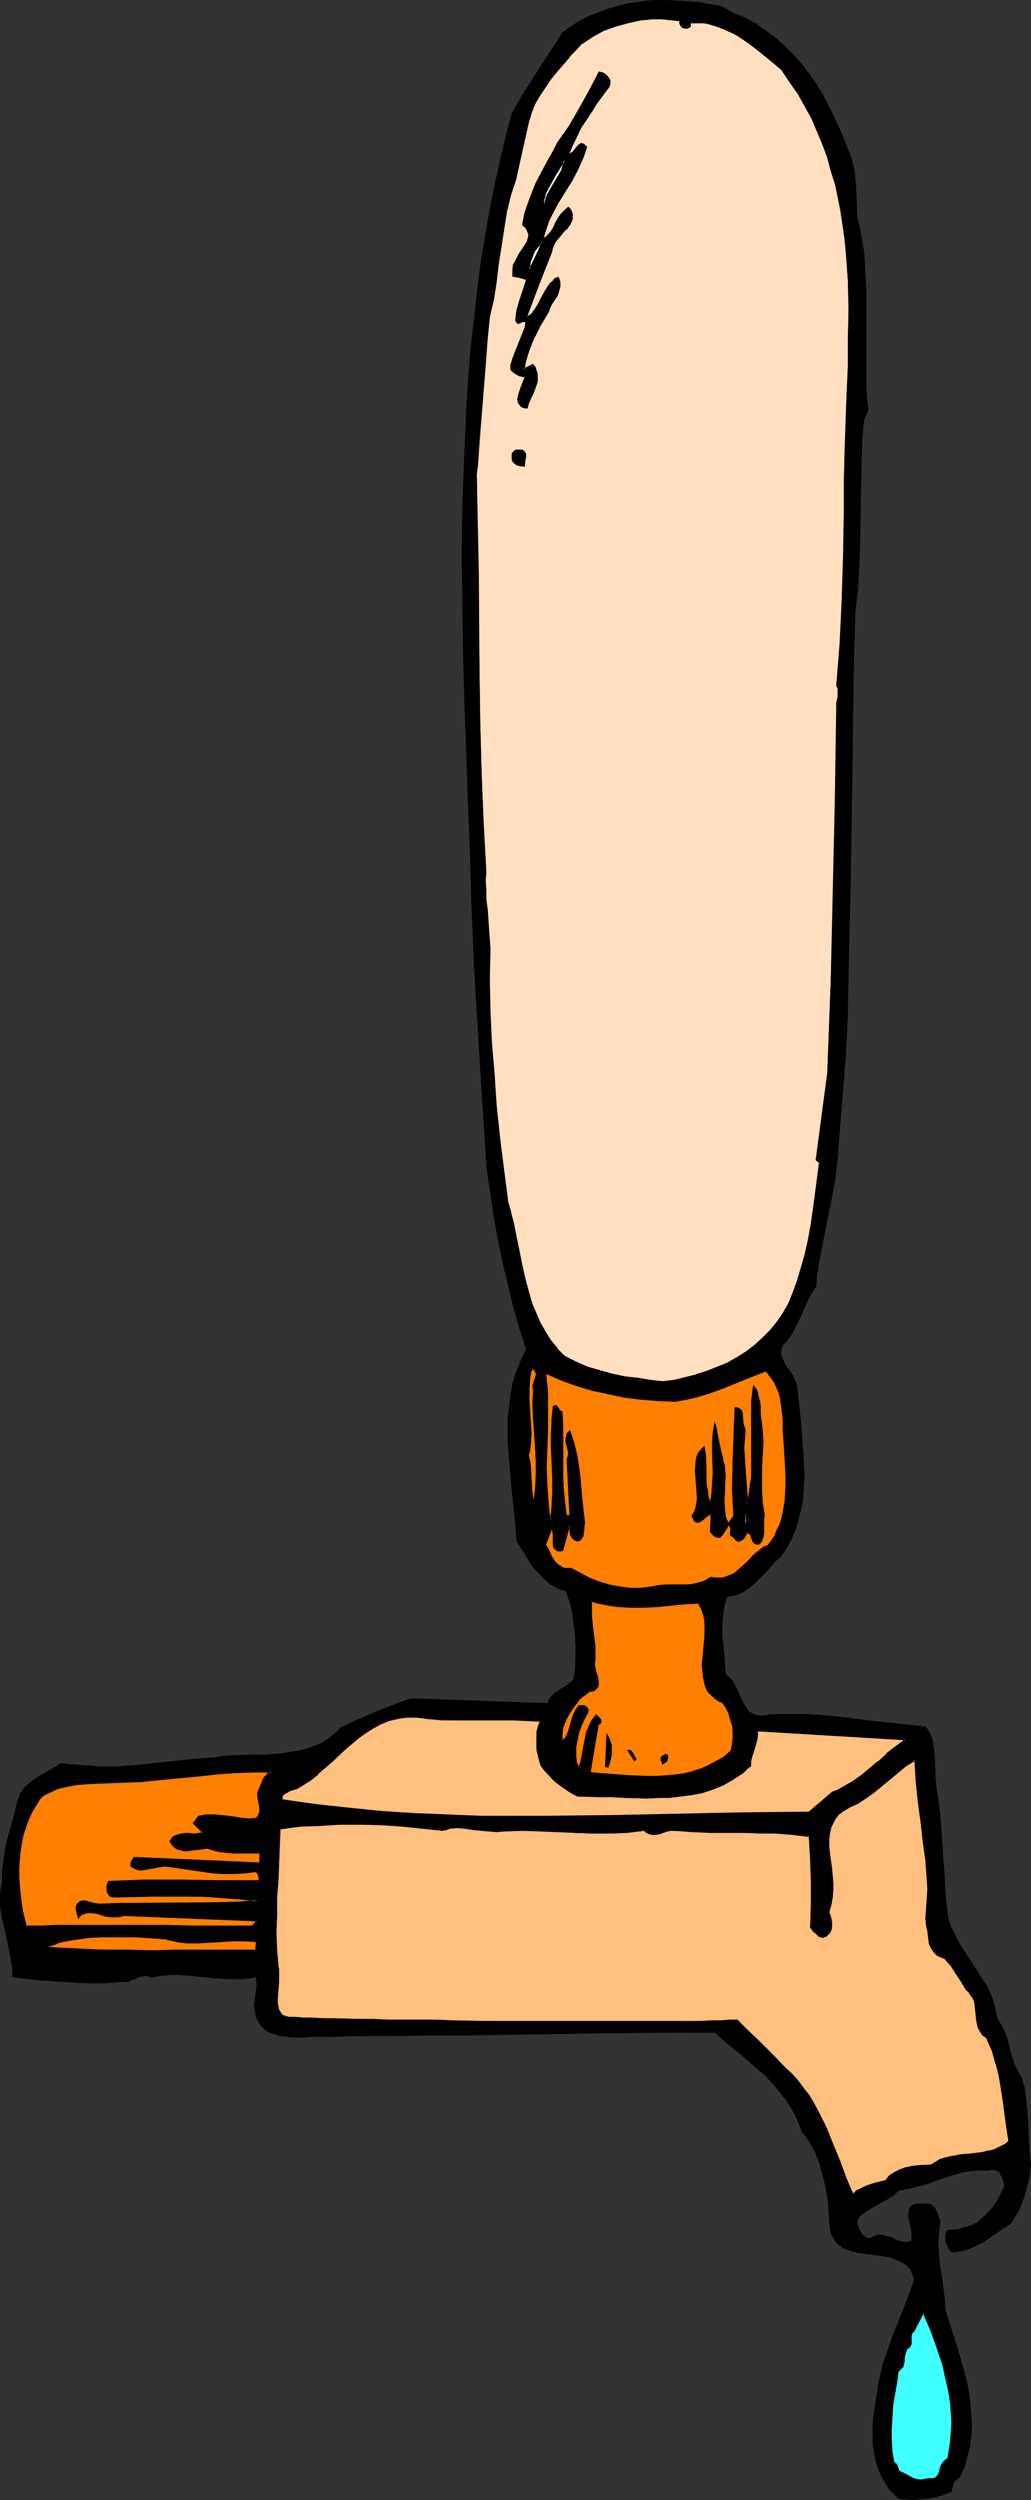 <?xml version="1.0" encoding="UTF-8" standalone="no"?>
<svg
   version="1.0"
   width="64.254mm"
   height="155.711mm"
   id="svg42"
   sodipodi:docname="Tap 5.wmf"
   xmlns:inkscape="http://www.inkscape.org/namespaces/inkscape"
   xmlns:sodipodi="http://sodipodi.sourceforge.net/DTD/sodipodi-0.dtd"
   xmlns="http://www.w3.org/2000/svg"
   xmlns:svg="http://www.w3.org/2000/svg">
  <rect width="100%" height="100%" fill="#333333" stroke="none"/>
  <sodipodi:namedview
     id="namedview42"
     pagecolor="#ffffff"
     bordercolor="#000000"
     borderopacity="0.25"
     inkscape:showpageshadow="2"
     inkscape:pageopacity="0.0"
     inkscape:pagecheckerboard="0"
     inkscape:deskcolor="#d1d1d1"
     inkscape:document-units="mm" />
  <defs
     id="defs1">
    <pattern
       id="WMFhbasepattern"
       patternUnits="userSpaceOnUse"
       width="6"
       height="6"
       x="0"
       y="0" />
  </defs>
  <path
     style="fill:#000000;fill-opacity:1;fill-rule:evenodd;stroke:none"
     d="m 172.724,3.07 2.747,1.293 2.585,1.454 2.424,1.454 2.262,1.778 2.1,1.778 1.939,1.939 1.777,2.101 1.616,2.101 1.616,2.262 1.454,2.424 1.293,2.424 1.293,2.424 2.424,5.171 2.262,5.333 0.323,1.778 0.323,1.616 0.323,3.555 0.162,3.555 0.323,3.555 0.485,2.909 0.646,2.747 0.323,2.909 0.323,2.909 0.162,5.817 0.162,5.817 -0.162,5.656 v 5.656 l 0.162,5.494 v 2.747 l 0.323,2.747 -0.969,2.262 -0.162,2.424 -0.162,2.747 -0.162,5.494 -0.162,5.817 -0.162,5.979 -0.162,5.817 -0.162,5.817 -0.323,5.656 -0.323,2.747 -0.162,2.585 -0.323,11.15 -0.323,11.473 v 11.635 l -0.162,2.909 v 3.07 l -0.162,6.14 -0.323,19.553 -0.323,19.553 -0.323,9.857 -0.485,9.857 -0.646,9.695 -0.969,9.857 v 2.262 l -0.162,2.262 -0.646,4.363 -0.646,4.201 -0.808,4.04 -1.777,8.241 -0.646,4.363 -0.485,2.101 -0.162,2.424 -0.969,1.616 -0.969,1.616 -1.454,3.393 -0.808,1.616 -0.808,1.616 -0.969,1.616 -1.131,1.454 -0.646,0.808 -0.323,0.646 -0.162,0.646 v 0.646 l 0.162,0.808 0.162,0.646 0.808,1.293 0.808,1.454 0.969,1.454 0.646,1.454 0.162,0.808 0.162,0.808 0.162,2.262 0.323,2.424 0.485,5.009 0.485,5.009 0.162,5.171 -0.162,2.585 -0.162,2.585 -0.323,2.424 -0.485,2.424 -0.808,2.585 -0.808,2.262 -1.293,2.262 -1.293,2.101 -1.616,1.454 -1.454,1.454 -2.747,3.07 -1.616,1.131 -1.616,1.131 -0.808,0.485 -0.969,0.323 -0.969,0.323 -1.131,0.162 -0.646,2.262 -0.323,2.424 -0.162,2.262 0.162,2.262 0.323,4.525 0.485,4.686 0.646,0.485 0.646,0.808 0.485,0.646 0.485,0.97 1.616,3.555 0.485,0.808 0.485,0.646 0.646,0.646 0.646,0.646 0.808,0.323 0.969,0.162 1.293,-0.162 1.293,-0.162 4.363,-0.162 4.524,0.162 4.686,0.323 4.524,0.485 4.686,0.485 4.524,0.646 4.686,0.485 4.524,0.323 0.485,0.808 0.485,0.808 0.323,0.808 0.323,0.97 0.323,2.101 0.162,2.262 0.162,2.101 v 2.262 l 0.162,2.101 0.323,1.939 0.485,3.555 0.323,3.555 0.485,7.433 0.323,3.878 0.162,3.717 0.323,3.555 0.485,3.555 0.646,1.616 0.646,1.454 0.646,1.454 0.808,1.454 1.777,2.747 1.939,2.909 1.777,2.747 0.808,1.293 0.646,1.454 0.646,1.616 0.485,1.454 0.485,1.616 0.162,1.616 0.485,0.646 0.485,0.808 0.808,1.778 0.646,1.778 1.131,3.717 0.646,1.939 0.808,1.778 0.323,0.808 0.646,0.808 0.485,2.262 0.323,2.585 0.485,5.171 0.323,5.009 0.162,2.747 0.323,2.424 -0.323,1.778 -0.323,1.939 -0.485,1.778 -0.485,1.778 -0.485,1.778 -0.808,1.616 -0.808,1.616 -1.131,1.454 -3.232,2.262 -3.393,2.262 -1.616,0.97 -1.777,0.646 -1.939,0.485 -0.969,0.162 h -0.969 l -0.323,-0.485 -0.323,-0.646 -0.323,-0.646 -0.323,-0.646 -0.162,-0.808 v -0.646 l 0.323,-0.646 0.485,-0.485 h 1.293 l 1.131,-0.162 0.969,-0.323 1.131,-0.323 0.969,-0.485 0.969,-0.485 0.969,-0.646 0.808,-0.646 1.616,-1.454 1.293,-1.778 1.131,-1.939 0.969,-2.101 -0.485,-1.616 -0.162,-0.646 -0.323,-0.646 -0.485,-0.646 -0.485,-0.323 -0.808,-0.162 -0.485,0.162 -0.485,0.162 -1.454,-0.162 h -1.454 l -1.293,0.162 -1.454,0.162 -2.585,0.646 -2.747,0.808 -2.585,0.97 -2.424,0.808 -2.747,0.808 -2.585,0.485 -1.131,0.97 -1.293,0.97 -2.747,1.454 -1.293,0.646 -1.293,0.808 -1.131,0.97 -0.485,0.485 -0.485,0.646 0.162,0.646 V 524.04 l 0.323,0.808 0.323,0.646 0.485,0.646 0.646,0.485 0.646,0.162 0.808,0.162 0.646,-0.485 0.485,-0.162 0.646,-0.162 h 0.646 l 1.131,0.323 1.131,0.323 1.293,0.485 1.131,0.485 1.131,0.162 0.646,-0.162 0.646,-0.162 v -0.485 l 0.162,-0.808 -0.162,-1.454 -0.485,-1.616 -0.162,-1.454 v -0.808 -0.646 l 0.162,-0.646 0.485,-0.323 0.485,-0.323 0.646,-0.323 h 0.969 l 1.131,0.162 h 0.485 0.323 l 0.646,0.162 0.485,0.485 0.323,0.646 0.323,0.646 0.323,0.646 0.323,0.808 0.162,0.646 -0.323,2.424 -0.162,2.585 0.162,2.585 0.323,2.585 0.323,2.424 0.808,5.332 0.162,2.909 1.454,4.686 1.616,4.848 1.293,5.171 0.646,2.424 0.485,2.585 0.323,2.585 0.323,2.424 v 2.585 l -0.162,2.424 -0.323,2.424 -0.485,2.424 -0.808,2.424 -1.131,2.262 -0.646,0.485 -0.323,0.323 -0.162,0.323 -0.323,0.485 -0.162,0.808 v 0.485 l -0.323,0.646 -1.616,0.646 -1.454,0.323 -1.454,0.323 -1.454,0.323 -1.454,0.162 h -1.454 -1.616 l -1.616,-0.162 -1.293,-1.293 -1.131,-1.293 -0.969,-1.293 -0.646,-1.454 -0.646,-1.454 -0.485,-1.293 -0.485,-1.616 -0.323,-1.616 -0.162,-1.616 v -1.616 -3.393 l 0.323,-3.232 0.646,-3.555 0.162,-1.778 0.323,-1.778 0.969,-3.555 1.131,-3.232 1.131,-3.232 1.293,-3.232 1.293,-3.232 1.293,-3.393 1.293,-3.393 -0.323,-0.97 -0.323,-0.808 -0.323,-0.646 -0.646,-0.646 -0.485,-0.485 -0.485,-0.485 -1.454,-0.646 -1.454,-0.485 -1.616,-0.323 -3.555,-0.485 -1.616,-0.323 -1.777,-0.323 -1.454,-0.323 -1.454,-0.646 -1.131,-0.808 -0.485,-0.485 -0.485,-0.646 -0.323,-0.646 -0.323,-0.808 -0.162,-0.808 -0.162,-1.131 -0.162,-2.585 -0.162,-2.909 -0.485,-2.909 -0.646,-2.909 -0.808,-2.747 -1.131,-2.747 -0.646,-1.454 -0.646,-1.293 -0.808,-1.131 -0.969,-1.293 -0.808,-1.939 -0.808,-1.939 -0.969,-1.778 -1.131,-1.616 -1.131,-1.616 -1.293,-1.454 -2.585,-2.747 -2.747,-2.585 -2.908,-2.424 -3.07,-2.585 -3.232,-2.747 h -5.817 -1.293 -2.585 l -3.07,0.162 h -3.393 -3.555 -3.878 -4.039 l -4.201,0.162 h -4.363 -4.363 l -18.096,0.323 h -4.363 -4.363 l -4.039,0.162 h -4.039 -3.716 l -3.555,0.162 H 82.404 79.495 78.203 76.91 73.032 l -0.808,0.162 H 70.609 70.285 69.801 69.154 68.508 l -0.808,-0.162 -1.777,-0.162 -1.777,-0.646 -0.969,-0.323 -0.646,-0.485 -0.808,-0.646 -0.646,-0.646 -0.323,-0.97 -0.323,-0.97 -0.162,-0.646 -0.162,-0.646 -0.162,-1.131 0.162,-1.131 0.162,-0.97 0.323,-2.262 -0.162,-1.131 -0.162,-1.293 -1.454,0.323 -1.616,0.162 H 54.128 l -3.232,-0.162 -3.232,-0.323 -3.07,-0.323 -3.07,-0.162 h -1.454 l -1.616,0.162 -1.454,0.162 -1.293,0.323 -0.808,-0.323 h -0.646 -0.646 l -0.808,0.162 -0.808,0.323 -0.646,0.323 -0.646,0.323 -0.808,0.162 -1.293,0.162 h -1.454 l -3.232,0.162 h -3.555 l -3.393,-0.162 -7.271,-0.485 -3.555,-0.323 -3.232,-0.323 v -1.454 -1.293 l -0.485,-2.909 -1.293,-5.494 -0.646,-2.747 -0.323,-2.747 v -1.454 -1.454 l 0.162,-1.293 0.323,-1.454 v -2.585 l 0.162,-2.585 0.485,-2.424 0.485,-2.262 1.131,-4.525 1.293,-4.525 0.162,-0.97 0.485,-0.808 0.323,-0.808 0.485,-0.646 1.293,-1.293 1.454,-0.97 1.454,-0.97 1.616,-0.808 1.454,-0.808 1.454,-0.97 2.262,0.323 2.262,0.162 4.524,0.323 4.363,-0.162 4.524,-0.323 9.048,-0.808 4.524,-0.485 4.524,-0.485 1.939,-0.162 1.939,-0.162 4.039,-0.162 4.039,-0.162 4.039,-0.162 2.1,-0.323 1.939,-0.323 1.777,-0.485 1.939,-0.646 1.616,-0.808 1.616,-0.97 1.616,-1.131 1.454,-1.454 0.969,-0.485 1.131,-0.485 2.424,-1.131 5.17,-2.262 2.424,-0.97 1.131,-0.323 0.969,-0.485 0.808,-0.162 0.646,-0.323 0.485,-0.162 h 0.323 l 32.154,1.131 0.162,-0.646 0.162,-0.485 0.646,-0.808 0.808,-0.808 1.777,-1.131 1.131,-0.485 0.808,-0.646 0.646,-0.646 0.323,-2.585 v -2.585 l 0.162,-2.747 -0.162,-2.747 -0.323,-2.585 -0.323,-2.747 -0.646,-2.424 -0.808,-2.424 -1.131,-0.323 -0.808,-0.323 -0.969,-0.485 -0.969,-0.646 -1.616,-1.293 -1.454,-1.616 -1.293,-1.778 -1.293,-1.778 -0.485,-0.97 -0.646,-0.808 -0.969,-1.778 -0.485,-5.979 -0.646,-5.817 -0.646,-5.817 -0.323,-5.656 v -2.747 -2.747 l 0.162,-2.747 0.485,-2.747 0.485,-2.747 0.808,-2.747 1.131,-2.747 1.293,-2.585 -1.616,-5.009 -1.454,-5.171 -1.454,-5.333 -1.131,-5.494 -1.131,-5.494 -0.969,-5.494 -0.969,-5.656 -0.808,-5.656 -0.323,-7.595 -0.646,-7.756 -0.969,-15.674 -0.808,-15.674 -0.323,-7.918 -0.323,-7.918 -0.485,-11.473 -0.162,-5.817 -0.162,-5.817 -0.808,-23.269 -0.323,-11.635 -0.323,-11.796 v -11.635 l 0.162,-11.796 0.323,-11.796 0.646,-11.635 0.808,-11.635 0.646,-5.817 0.646,-5.817 0.646,-5.656 0.808,-5.817 0.969,-5.656 0.969,-5.656 1.131,-5.656 1.131,-5.656 1.454,-5.656 1.454,-5.494 1.454,-2.585 1.454,-2.424 2.908,-4.525 2.908,-4.525 1.454,-2.424 1.616,-2.585 2.1,-1.454 2.1,-1.131 2.1,-1.131 2.262,-0.97 2.1,-0.808 2.262,-0.646 2.262,-0.485 2.262,-0.323 2.262,-0.323 2.424,-0.162 h 2.424 2.424 l 2.585,0.162 2.585,0.323 2.585,0.323 2.747,0.485 z"
     id="path1" />
  <path
     style="fill:#000000;fill-opacity:1;fill-rule:evenodd;stroke:none"
     d="m 172.724,3.232 2.747,1.293 2.585,1.454 2.424,1.454 2.262,1.778 V 9.049 l 1.939,1.939 1.939,1.778 v 0 l 1.777,2.101 1.777,2.262 1.454,2.262 1.454,2.262 1.454,2.424 1.293,2.424 2.262,5.171 2.262,5.494 v -0.162 l 0.323,1.778 0.323,1.616 0.323,3.555 0.162,3.555 0.323,3.555 0.646,2.909 0.485,2.747 0.323,2.909 0.323,2.909 0.323,5.817 v 5.817 l -0.162,11.311 0.162,5.494 0.162,2.747 0.162,2.747 v -0.162 l -0.969,2.424 -0.162,2.424 -0.162,2.747 -0.162,5.494 -0.323,17.613 -0.162,5.817 -0.323,5.656 -0.323,2.747 -0.323,2.585 -0.323,11.15 -0.162,11.473 -0.162,11.635 -0.162,12.119 -0.485,19.553 -0.323,19.553 -0.323,9.857 -0.485,9.857 -0.646,9.695 -0.969,9.857 v 2.262 l -0.162,2.262 -0.485,4.363 -0.808,4.201 -0.808,4.04 -1.777,8.241 -0.646,4.363 -0.323,2.101 -0.323,2.424 v -0.162 l -0.969,1.616 -0.969,1.778 -1.454,3.232 -0.646,1.778 -0.808,1.616 -1.131,1.616 -1.131,1.454 -0.485,0.646 -0.323,0.808 -0.323,0.646 v 0.646 l 0.162,0.808 0.323,0.646 0.646,1.293 0.969,1.454 0.808,1.454 0.808,1.454 v 0 l 0.162,0.808 v 0.808 l 0.323,2.262 0.162,2.424 0.646,5.009 0.323,5.009 0.162,5.171 -0.162,2.585 -0.162,2.585 -0.323,2.424 -0.485,2.424 v 0 l -0.646,2.424 -0.969,2.424 -1.293,2.101 -1.293,2.262 v 0 l -1.454,1.454 -1.454,1.454 -2.908,2.909 v 0 l -1.454,1.293 -1.616,1.131 -0.969,0.323 -0.808,0.485 v 0 l -0.969,0.162 -1.131,0.162 -0.808,2.424 v 0 l -0.323,2.424 v 2.262 2.262 l 0.323,4.525 0.485,4.686 0.808,0.646 v 0 l 0.646,0.646 v 0 l 0.485,0.808 0.485,0.808 1.616,3.555 0.485,0.808 0.485,0.808 v 0 l 0.646,0.646 0.646,0.485 0.808,0.323 0.969,0.323 1.293,-0.162 1.293,-0.162 4.363,-0.162 4.524,0.162 4.686,0.323 4.524,0.485 4.686,0.485 4.524,0.646 4.686,0.323 4.524,0.485 h -0.162 l 0.646,0.646 0.323,0.808 0.485,0.97 0.162,0.97 v -0.162 l 0.323,2.101 0.323,2.262 v 4.363 l 0.162,2.101 0.323,1.939 0.485,3.555 0.323,3.555 0.646,7.433 0.162,3.878 0.323,3.717 0.323,3.555 0.485,3.555 0.485,1.616 0.646,1.616 0.646,1.454 0.969,1.454 1.777,2.747 1.777,2.747 1.777,2.747 0.808,1.454 0.646,1.454 0.646,1.454 0.646,1.454 v 0 l 0.323,1.616 0.162,1.616 0.646,0.808 0.485,0.808 0.808,1.616 0.485,1.778 1.131,3.878 0.646,1.778 0.808,1.778 0.485,0.808 0.485,0.808 v 0 l 0.485,2.262 0.323,2.585 0.485,5.171 0.323,5.009 0.162,2.747 0.323,2.424 -0.323,1.778 -0.323,1.939 -0.323,1.778 v 0 l -0.485,1.616 -0.646,1.778 -0.808,1.778 -0.808,1.454 -0.969,1.616 v 0 l -3.393,2.101 -3.232,2.262 -1.616,0.97 -1.777,0.646 -1.939,0.646 v 0 h -0.969 l -0.969,0.162 h 0.162 l -0.323,-0.485 -0.485,-0.646 -0.323,-0.646 -0.162,-0.808 v 0.162 l -0.162,-0.808 v -0.646 0 l 0.323,-0.485 h -0.162 l 0.485,-0.646 v 0.162 l 1.293,-0.162 1.131,-0.162 0.969,-0.162 h 0.162 l 1.131,-0.323 0.969,-0.485 0.969,-0.485 0.808,-0.646 0.808,-0.646 v 0 l 1.616,-1.616 v 0 l 1.293,-1.778 1.131,-1.939 0.969,-2.101 -0.323,-1.616 v 0 l -0.162,-0.808 -0.323,-0.646 -0.485,-0.485 -0.646,-0.485 -0.808,-0.162 -0.485,0.162 -0.646,0.162 h 0.162 -1.454 -1.454 l -1.293,0.162 -1.454,0.162 -2.585,0.646 v 0 l -2.747,0.808 -2.585,0.808 -2.585,0.808 -2.585,0.808 v 0 l -2.585,0.646 v 0 l 2.585,-0.485 h 0.162 l 2.585,-0.646 2.585,-0.808 2.585,-0.97 2.585,-0.808 v 0 l 2.585,-0.646 1.454,-0.162 1.293,-0.162 h 1.454 1.454 l 0.485,-0.162 v 0 h 0.485 l 0.808,0.162 h -0.162 l 0.646,0.323 v -0.162 l 0.323,0.646 0.323,0.646 0.323,0.808 v -0.162 l 0.323,1.616 v -0.162 l -0.969,2.101 -1.131,2.101 -1.293,1.616 v 0 l -1.616,1.616 v 0 l -0.808,0.646 -0.808,0.646 -0.969,0.485 -0.969,0.323 -1.131,0.323 v 0 l -0.969,0.323 -1.131,0.162 h -1.454 l -0.485,0.646 -0.162,0.646 v 0.646 0.808 0 l 0.323,0.646 0.323,0.808 0.323,0.646 0.485,0.485 h 0.969 l 0.969,-0.162 h 0.162 l 1.777,-0.485 1.777,-0.808 1.777,-0.808 3.232,-2.262 3.393,-2.262 0.969,-1.616 0.969,-1.616 0.646,-1.616 0.646,-1.778 0.485,-1.778 v 0 l 0.485,-1.778 0.323,-1.939 0.162,-1.778 -0.323,-2.424 -0.162,-2.747 -0.162,-5.009 -0.485,-5.171 -0.323,-2.585 -0.646,-2.424 -0.485,-0.808 -0.485,-0.808 -0.808,-1.616 -0.646,-1.939 -0.969,-3.878 -0.646,-1.778 -0.808,-1.616 -0.485,-0.808 -0.485,-0.646 v 0 l -0.323,-1.616 -0.323,-1.616 v 0 l -0.485,-1.616 -0.646,-1.454 -0.646,-1.454 -0.969,-1.454 -1.777,-2.747 -1.777,-2.747 -1.777,-2.747 -0.808,-1.454 -0.646,-1.454 -0.808,-1.454 -0.485,-1.616 v 0 l -0.485,-3.555 -0.323,-3.555 -0.162,-3.717 -0.323,-3.878 -0.485,-7.433 -0.323,-3.555 -0.485,-3.555 -0.323,-1.939 -0.162,-2.101 -0.162,-4.363 -0.162,-2.262 -0.323,-2.101 v 0 l -0.323,-0.97 -0.323,-0.808 -0.485,-0.808 -0.646,-0.808 -4.524,-0.485 -4.686,-0.485 -4.524,-0.485 -4.686,-0.646 -4.524,-0.485 -4.686,-0.323 h -4.524 -4.363 l -1.293,0.323 h -1.293 l -0.969,-0.162 h 0.162 l -0.808,-0.323 -0.808,-0.485 v 0 l -0.485,-0.646 v 0 l -0.485,-0.808 -0.485,-0.808 -1.616,-3.555 -0.485,-0.808 -0.485,-0.808 v 0 l -0.646,-0.646 -0.808,-0.646 v 0.162 l -0.323,-4.686 -0.485,-4.525 v -2.262 l 0.162,-2.262 0.323,-2.424 v 0.162 l 0.646,-2.424 -0.162,0.162 1.131,-0.323 0.969,-0.162 v 0 l 0.969,-0.323 0.969,-0.485 1.616,-1.131 1.454,-1.293 v 0 l 2.908,-2.909 1.293,-1.616 1.616,-1.454 1.454,-2.101 1.131,-2.262 0.969,-2.262 0.646,-2.424 v -0.162 l 0.646,-2.424 0.323,-2.424 0.162,-2.585 0.162,-2.585 -0.323,-5.171 -0.323,-5.009 -0.485,-5.009 -0.323,-2.424 -0.162,-2.262 -0.162,-0.808 -0.162,-0.808 -0.646,-1.616 -0.969,-1.454 -0.969,-1.293 -0.646,-1.454 -0.323,-0.646 v 0.162 -0.808 -0.646 0 l 0.162,-0.646 0.323,-0.646 0.646,-0.646 1.131,-1.454 0.969,-1.778 0.808,-1.616 0.808,-1.616 1.454,-3.393 0.808,-1.616 1.131,-1.616 0.162,-2.424 0.323,-2.101 0.808,-4.363 1.616,-8.241 0.808,-4.04 0.808,-4.201 0.485,-4.363 0.162,-2.262 0.162,-2.262 0.808,-9.857 0.808,-9.695 0.485,-9.857 0.162,-9.857 0.485,-19.553 0.323,-19.553 0.162,-12.119 0.162,-11.635 0.162,-11.473 0.323,-11.15 0.323,-2.585 0.323,-2.747 0.323,-5.656 0.162,-5.817 0.323,-17.613 0.162,-5.494 0.162,-2.747 0.323,-2.424 v 0 l 0.969,-2.262 -0.323,-2.747 -0.162,-2.747 v -5.494 -11.311 -5.817 l -0.323,-5.817 -0.162,-2.909 -0.485,-2.909 -0.485,-2.747 -0.646,-2.909 -0.162,-3.555 -0.162,-3.555 -0.323,-3.555 -0.323,-1.616 -0.485,-1.778 v 0 l -2.1,-5.333 -2.424,-5.171 -1.293,-2.585 -1.293,-2.424 -1.454,-2.262 -1.616,-2.262 -1.616,-2.101 -1.939,-2.101 v 0 l -1.939,-1.939 -2.1,-1.939 v 0 l -2.262,-1.616 -2.262,-1.616 -2.585,-1.454 -2.747,-1.131 z"
     id="path2" />
  <path
     style="fill:#000000;fill-opacity:1;fill-rule:evenodd;stroke:none"
     d="m 214.249,514.991 -2.585,0.485 -1.293,1.131 v 0 l -1.131,0.808 -2.747,1.454 -1.293,0.646 -1.293,0.808 -1.131,0.97 v 0 l -0.485,0.646 h -0.162 l -0.485,0.646 0.162,0.646 0.162,0.808 v 0 l 0.162,0.808 0.323,0.646 0.485,0.646 0.646,0.485 0.808,0.323 0.808,0.162 0.646,-0.485 0.485,-0.162 v 0 l 0.646,-0.162 h 0.646 l 1.131,0.162 h -0.162 l 1.293,0.485 1.131,0.485 1.293,0.485 h 1.131 0.646 l 0.646,-0.323 0.162,-0.485 v -0.808 l -0.162,-1.454 -0.323,-1.616 -0.162,-1.454 v -0.808 -0.646 0 l 0.162,-0.485 0.323,-0.485 v 0.162 l 0.485,-0.485 0.646,-0.162 v 0 h 0.969 l 1.131,0.162 0.485,-0.162 h 0.323 v 0 l 0.646,0.323 v -0.162 l 0.485,0.485 H 219.743 l 0.485,0.646 0.323,0.646 0.162,0.808 0.323,0.646 0.323,0.646 v 0 l -0.485,2.424 v 2.585 l 0.162,2.585 0.162,2.585 0.485,2.424 0.646,5.332 0.162,2.909 3.07,9.695 1.293,5.009 v 0 l 0.646,2.424 0.485,2.585 0.323,2.585 0.323,2.424 v 2.585 2.424 l -0.485,2.424 -0.485,2.424 v 0 l -0.808,2.424 -1.131,2.262 h 0.162 l -0.646,0.323 -0.323,0.485 -0.323,0.323 -0.162,0.323 -0.162,0.97 -0.162,0.485 v 0 l -0.162,0.646 v -0.162 l -1.616,0.646 -1.454,0.323 v 0 l -1.454,0.323 -1.454,0.323 -1.454,0.162 h -1.454 -1.616 l -1.616,-0.162 v 0 l -1.293,-1.131 h 0.162 l -1.131,-1.293 -0.969,-1.293 -0.808,-1.454 -0.646,-1.454 -0.485,-1.454 -0.323,-1.616 v 0.162 l -0.323,-1.616 -0.162,-1.616 v -1.616 -3.393 l 0.323,-3.232 0.485,-3.555 0.323,-1.778 0.323,-1.778 0.969,-3.555 v 0.162 l 0.969,-3.393 1.131,-3.232 1.454,-3.07 1.293,-3.232 1.293,-3.393 1.131,-3.555 -0.162,-0.97 -0.323,-0.808 -0.485,-0.646 -0.485,-0.646 -0.646,-0.485 v -0.162 l -0.485,-0.323 -1.454,-0.808 -1.454,-0.485 v 0 l -1.616,-0.323 -3.555,-0.485 -1.616,-0.162 -1.777,-0.323 h 0.162 l -1.616,-0.485 -1.454,-0.646 -1.131,-0.808 v 0.162 l -0.485,-0.646 v 0 l -0.323,-0.485 -0.485,-0.808 -0.162,-0.646 v 0 l -0.162,-0.808 -0.162,-1.131 -0.162,-2.585 -0.323,-2.909 -0.323,-2.909 -0.646,-2.909 v 0 l -0.808,-2.909 -1.131,-2.747 -0.646,-1.293 -0.646,-1.293 -0.808,-1.131 -0.969,-1.293 -0.808,-2.101 -0.969,-1.778 -0.969,-1.778 -0.969,-1.616 -1.131,-1.616 -1.293,-1.454 v 0 l -2.585,-2.747 -2.908,-2.585 v 0 l -2.908,-2.585 -3.07,-2.585 -3.07,-2.747 h -5.978 l -1.293,0.162 h -2.585 -3.07 -3.393 l -7.432,0.162 h -4.039 -8.564 l -22.459,0.323 -4.363,0.162 h -4.363 -8.079 l -7.271,0.162 H 82.404 79.495 78.203 l -1.293,0.162 H 73.032 72.224 70.285 69.801 69.154 68.508 67.7 l -1.777,-0.323 v 0 l -1.777,-0.485 -0.808,-0.323 -0.808,-0.646 -0.646,-0.485 v 0 l -0.646,-0.808 -0.323,-0.808 -0.323,-0.97 -0.323,-0.646 v 0 -0.646 l -0.162,-1.131 0.162,-1.131 0.162,-0.97 0.323,-2.262 -0.162,-1.131 -0.323,-1.293 -1.454,0.162 -1.616,0.162 -3.07,0.162 -3.232,-0.323 -3.232,-0.323 -3.07,-0.323 -3.07,-0.162 h -1.454 l -1.616,0.162 -1.454,0.162 -1.293,0.323 v 0 l -0.646,-0.323 h -0.808 -0.646 l -0.808,0.323 -0.808,0.162 -0.646,0.485 -0.808,0.162 h 0.162 l -0.808,0.162 -1.293,0.162 -1.454,0.162 h -3.232 -3.555 -3.393 l -7.271,-0.485 -3.555,-0.323 -3.232,-0.485 0.162,0.162 v -1.454 -1.293 L 2.585,459.727 H 2.262 l 0.485,2.909 0.162,1.293 v 1.454 l 3.232,0.485 3.555,0.323 7.271,0.485 3.393,0.162 h 3.555 l 3.232,-0.162 1.454,-0.162 h 1.293 l 0.808,-0.162 v 0 l 0.646,-0.323 0.808,-0.323 0.646,-0.323 0.808,-0.162 v 0 l 0.646,-0.162 0.646,0.162 v 0 l 0.808,0.323 1.293,-0.323 1.454,-0.162 1.616,-0.162 h 1.454 l 3.07,0.162 3.07,0.323 3.232,0.323 3.232,0.162 h 3.07 l 1.616,-0.162 1.454,-0.323 -0.162,-0.162 0.323,1.293 v 1.131 l -0.323,2.262 -0.162,0.97 -0.162,1.131 0.162,1.131 0.162,0.646 v 0.162 l 0.162,0.646 0.323,0.97 0.485,0.808 0.646,0.808 0.646,0.646 0.808,0.485 0.808,0.323 1.939,0.646 1.777,0.162 0.808,0.162 h 0.646 0.646 0.485 1.939 l 0.808,-0.162 h 3.878 1.293 1.293 l 2.908,-0.162 h 3.232 7.271 l 8.079,-0.162 h 4.363 4.363 l 22.459,-0.323 8.564,-0.162 h 4.039 l 7.432,-0.162 h 3.393 3.07 2.585 1.293 5.817 v 0 l 3.07,2.747 3.07,2.424 2.908,2.585 v 0 l 2.908,2.424 2.585,2.909 v 0 l 1.131,1.454 1.131,1.454 1.131,1.778 0.969,1.616 0.808,1.939 0.808,2.101 0.969,1.131 0.808,1.293 0.808,1.293 0.646,1.293 0.969,2.747 0.808,2.909 v -0.162 l 0.646,2.909 0.485,2.909 0.162,2.909 0.162,2.585 0.162,1.131 0.162,0.808 v 0 l 0.323,0.808 0.485,0.646 0.323,0.646 0.646,0.646 1.131,0.808 1.293,0.485 1.616,0.485 v 0 l 1.777,0.323 1.616,0.162 3.555,0.485 1.616,0.323 h -0.162 l 1.616,0.646 1.293,0.646 0.646,0.485 v -0.162 l 0.485,0.646 0.485,0.485 v 0 l 0.323,0.808 0.323,0.808 0.323,0.808 v -0.162 l -1.293,3.555 -1.293,3.393 -1.293,3.232 -1.293,3.232 -1.131,3.232 -1.131,3.232 v 0 l -0.808,3.555 -0.323,1.778 -0.323,1.778 -0.485,3.555 -0.485,3.232 v 3.393 1.616 l 0.323,1.616 0.162,1.616 v 0 l 0.485,1.616 0.485,1.454 0.646,1.454 0.808,1.293 0.808,1.454 1.131,1.131 v 0 l 1.293,1.293 1.777,0.162 1.616,0.162 1.454,-0.162 1.454,-0.162 1.454,-0.162 1.454,-0.323 v 0 l 1.616,-0.485 1.616,-0.646 0.162,-0.485 v -0.162 l 0.162,-0.485 0.162,-0.808 v 0 l 0.162,-0.323 0.323,-0.323 h -0.162 l 0.485,-0.323 0.646,-0.485 1.131,-2.262 0.646,-2.424 v -0.162 l 0.646,-2.424 0.323,-2.424 0.162,-2.424 -0.162,-2.585 -0.162,-2.424 -0.323,-2.585 -0.485,-2.585 -0.646,-2.424 v -0.162 l -1.454,-5.009 -3.07,-9.695 v 0.162 l -0.162,-2.909 -0.646,-5.332 -0.485,-2.424 -0.162,-2.585 -0.162,-2.585 0.162,-2.585 0.323,-2.424 -0.323,-0.808 -0.162,-0.646 -0.323,-0.808 -0.323,-0.646 -0.323,-0.485 -0.646,-0.646 -0.646,-0.162 h -0.323 -0.485 -1.131 -0.969 l -0.808,0.162 -0.485,0.485 -0.323,0.323 -0.162,0.646 -0.162,0.646 v 0.808 l 0.323,1.454 0.323,1.616 0.162,1.454 v 0.808 l -0.162,0.485 v -0.162 l -0.485,0.162 v 0 l -0.646,0.162 -1.131,-0.162 h 0.162 l -1.293,-0.323 -1.131,-0.646 -1.293,-0.323 v 0 l -1.131,-0.323 h -0.646 l -0.646,0.162 -0.646,0.323 -0.485,0.323 v 0 h -0.808 v 0 l -0.646,-0.323 -0.646,-0.485 v 0 l -0.323,-0.646 -0.485,-0.646 -0.162,-0.646 v 0 l -0.162,-0.808 v -0.646 0 l 0.485,-0.646 h -0.162 l 0.485,-0.485 v 0 l 1.131,-0.808 1.293,-0.808 1.454,-0.808 2.585,-1.454 1.293,-0.808 v 0 l 1.131,-1.131 z"
     id="path3" />
  <path
     style="fill:#000000;fill-opacity:1;fill-rule:evenodd;stroke:none"
     d="m 2.585,459.727 -1.293,-5.494 -0.646,-2.747 -0.323,-2.747 -0.162,-1.454 0.162,-1.454 0.162,-1.293 0.323,-1.454 v -2.585 l 0.162,-2.585 0.323,-2.424 0.646,-2.262 v 0 l 1.131,-4.525 1.293,-4.525 v 0 l 0.162,-0.97 v 0 l 0.323,-0.808 0.485,-0.808 0.485,-0.646 v 0 l 1.131,-1.131 v 0 l 1.454,-0.97 1.616,-0.97 1.454,-0.808 1.616,-0.97 1.293,-0.97 v 0 l 2.262,0.323 2.262,0.323 4.524,0.162 h 4.363 l 4.524,-0.323 13.572,-1.293 4.524,-0.485 1.939,-0.162 1.939,-0.162 4.039,-0.162 4.039,-0.162 4.039,-0.323 2.1,-0.162 1.939,-0.323 v 0 l 1.777,-0.485 1.939,-0.646 1.777,-0.808 1.616,-0.97 1.454,-1.293 v 0 l 1.454,-1.454 v 0 l 0.969,-0.323 1.131,-0.646 2.424,-1.131 5.17,-2.101 2.424,-0.97 1.131,-0.485 0.969,-0.323 0.808,-0.323 0.646,-0.162 v 0 l 0.485,-0.162 h 0.323 l 32.154,1.131 0.162,-0.646 0.323,-0.646 0.646,-0.808 h -0.162 l 0.808,-0.646 1.939,-1.131 0.969,-0.646 0.808,-0.485 v -0.162 l 0.808,-0.646 0.162,-2.585 0.162,-2.585 v -2.747 -2.747 l -0.323,-2.585 -0.485,-2.747 -0.646,-2.424 v -0.162 l -0.808,-2.424 -0.969,-0.323 -0.969,-0.323 -0.969,-0.485 -0.808,-0.646 -1.616,-1.293 v 0 l -1.454,-1.454 v 0 l -1.293,-1.778 -1.293,-1.939 -0.485,-0.808 -0.646,-0.97 -0.969,-1.778 v 0.162 l -0.485,-5.979 -0.646,-5.817 -0.646,-5.817 -0.323,-5.656 -0.162,-2.747 0.162,-2.747 0.162,-2.747 0.323,-2.747 0.646,-2.747 v 0 l 0.808,-2.747 0.969,-2.747 1.293,-2.585 -1.616,-5.171 -1.293,-5.009 -1.454,-5.333 v 0 l -1.293,-5.494 -0.969,-5.494 -0.969,-5.494 -0.969,-5.656 -0.808,-5.656 -0.485,-7.595 -0.485,-7.756 -0.969,-15.674 -0.808,-15.674 -0.485,-7.918 -0.162,-7.918 -0.485,-11.473 -0.485,-11.635 -0.808,-23.269 -0.162,-11.635 -0.323,-11.796 v -11.635 l 0.162,-11.796 0.323,-11.796 0.646,-11.635 0.808,-11.635 0.485,-5.817 0.646,-5.817 0.808,-5.656 0.808,-5.817 0.808,-5.656 1.131,-5.656 1.131,-5.656 1.131,-5.656 1.454,-5.656 v 0.162 l 1.454,-5.656 1.454,-2.585 1.454,-2.424 2.908,-4.525 2.908,-4.525 1.454,-2.424 1.616,-2.585 -0.162,0.162 2.1,-1.454 2.1,-1.293 2.1,-0.97 2.262,-0.97 2.1,-0.808 2.262,-0.646 v 0 l 2.262,-0.485 2.262,-0.485 2.262,-0.162 2.424,-0.162 2.424,-0.162 2.424,0.162 2.585,0.162 2.585,0.323 2.585,0.323 2.747,0.485 h -0.162 l 2.908,1.616 0.162,-0.162 L 169.978,1.454 167.231,0.97 164.646,0.485 162.06,0.323 159.475,0.162 157.052,0 h -2.424 l -2.424,0.162 -2.262,0.323 -2.262,0.323 -2.262,0.646 h -0.162 l -2.1,0.646 -2.262,0.808 -2.1,0.808 -2.262,1.131 -1.939,1.293 -2.1,1.454 -1.616,2.585 -1.616,2.424 -2.908,4.525 -2.908,4.525 -1.454,2.424 -1.454,2.585 -1.454,5.494 v 0 l -1.293,5.656 -1.293,5.656 -1.131,5.656 -0.969,5.656 -0.969,5.656 -0.808,5.817 -0.646,5.656 -0.646,5.817 -0.646,5.817 -0.808,11.635 -0.485,11.635 -0.485,11.796 -0.162,11.796 0.162,11.635 0.162,11.796 0.323,11.635 0.808,23.269 0.485,11.635 0.323,11.473 0.323,7.918 0.323,7.918 0.969,15.674 0.969,15.674 0.485,7.756 0.485,7.595 0.808,5.656 0.808,5.656 0.969,5.494 1.131,5.494 1.293,5.494 v 0 l 1.293,5.333 1.454,5.171 1.616,5.009 v -0.162 l -1.293,2.747 -1.131,2.747 -0.808,2.585 v 0.162 l -0.485,2.747 -0.323,2.747 -0.323,2.747 v 2.747 2.747 l 0.485,5.656 0.485,5.817 0.646,5.817 0.485,5.979 1.131,1.778 0.485,0.808 0.646,0.97 1.131,1.939 1.293,1.616 h 0.162 l 1.454,1.616 v 0 l 1.616,1.454 0.969,0.485 0.808,0.485 0.969,0.323 0.969,0.323 v 0 l 0.808,2.424 v 0 l 0.646,2.424 0.323,2.747 0.323,2.585 0.162,2.747 v 2.747 l -0.162,2.585 -0.323,2.585 v -0.162 l -0.646,0.808 v -0.162 l -0.808,0.646 -0.969,0.646 -1.777,1.131 -0.808,0.646 -0.808,0.97 -0.162,0.485 -0.162,0.646 0.162,-0.162 -32.154,-1.131 -0.323,0.162 h -0.485 v 0 l -0.808,0.323 -0.808,0.323 -0.969,0.323 -1.131,0.485 -2.262,0.808 -5.332,2.262 -2.424,1.131 -0.969,0.485 -1.131,0.485 -1.454,1.454 v 0 l -1.454,1.131 -1.616,1.131 -1.777,0.646 -1.777,0.646 -1.939,0.485 h 0.162 l -1.939,0.323 -2.1,0.323 -4.039,0.323 h -4.039 l -4.039,0.162 -1.939,0.162 -1.939,0.323 -4.524,0.323 -13.572,1.454 -4.524,0.323 h -4.363 l -4.524,-0.323 -2.262,-0.162 -2.262,-0.323 -1.454,0.97 -1.454,0.808 -1.616,0.97 -1.454,0.808 -1.454,1.131 v 0 l -1.293,1.131 v 0 l -0.485,0.808 -0.485,0.646 -0.323,0.97 -0.323,0.97 v -0.162 l -1.131,4.686 -1.293,4.525 v 0 l -0.485,2.262 -0.323,2.424 -0.323,2.585 v 2.585 L 0.162,444.537 0,445.83 v 1.454 1.454 l 0.485,2.747 0.646,2.747 1.131,5.494 z"
     id="path4" />
  <path
     style="fill:#ffdfbf;fill-opacity:1;fill-rule:evenodd;stroke:none"
     d="m 160.283,4.848 -0.162,0.485 0.162,0.485 0.323,0.323 0.162,0.323 h 0.485 l 0.485,0.162 0.485,-0.162 h 0.162 l 0.162,-0.162 0.162,-0.97 h 1.616 l 1.616,0.162 1.454,0.162 1.454,0.485 1.454,0.485 1.293,0.646 1.454,0.808 1.293,0.646 2.585,1.939 2.424,1.778 2.424,2.101 2.424,1.939 1.939,2.747 1.939,2.909 1.616,2.909 1.454,2.909 1.454,3.07 1.131,2.909 1.131,3.07 0.969,3.07 0.808,3.07 0.808,3.232 0.646,3.232 0.485,3.232 0.323,3.232 0.323,3.232 0.485,6.625 0.162,6.787 v 6.787 l -0.162,6.787 -0.162,6.787 -0.485,13.897 -0.162,6.948 v 6.948 l -0.162,10.019 -0.323,10.18 -0.485,10.342 -0.808,10.019 0.162,0.485 0.162,0.646 -0.162,1.454 -0.162,1.454 v 0.646 0.646 l -0.323,21.653 -0.485,21.33 -0.646,21.492 -0.808,21.33 -2.585,20.522 0.808,0.485 -0.969,7.433 -1.131,7.11 -0.646,3.555 -0.646,3.555 -0.969,3.393 -1.131,3.393 -0.808,2.424 -1.131,2.424 -1.293,2.262 -1.454,2.262 -1.616,1.939 -1.616,1.778 -1.939,1.616 -2.1,1.454 -2.1,1.454 -2.262,1.293 -2.262,0.97 -2.585,0.97 -2.424,0.808 -2.585,0.646 -2.585,0.485 -2.747,0.485 -2.908,-0.323 -2.908,-0.485 -3.07,-0.485 -2.908,-0.485 -3.07,-0.808 -2.747,-0.97 -2.908,-1.131 -2.585,-1.454 -1.777,-1.778 -1.616,-1.939 -1.293,-1.939 -1.131,-2.101 -0.969,-2.262 -0.808,-2.262 -0.808,-2.262 -0.646,-2.262 -0.969,-4.848 -0.485,-2.424 -0.485,-2.424 -1.131,-4.848 -0.485,-2.424 -0.808,-2.424 -0.969,-7.433 -0.808,-7.595 -0.808,-7.595 -0.646,-7.595 -0.485,-7.433 -0.485,-7.433 v -7.433 -7.11 l -0.162,-2.262 -0.162,-2.262 -0.323,-4.686 -0.162,-2.262 -0.162,-2.262 v -2.262 -1.939 l -0.646,-11.958 -0.323,-11.796 -0.323,-11.635 -0.162,-11.635 -0.323,-23.431 -0.323,-23.269 0.162,-2.424 0.162,-2.424 0.323,-4.525 1.454,-18.26 0.485,-4.525 0.485,-4.848 0.808,-4.04 0.646,-4.201 0.646,-4.201 0.485,-4.04 0.646,-4.201 0.646,-4.04 1.131,-4.04 1.131,-4.04 1.939,-8.726 1.131,-4.363 0.646,-2.101 0.646,-2.101 1.131,-1.939 1.293,-1.939 1.293,-1.939 1.454,-1.778 3.07,-3.555 1.616,-1.616 1.454,-1.616 2.424,-1.616 2.585,-1.293 2.747,-1.131 2.908,-0.808 2.908,-0.646 3.07,-0.162 h 1.616 1.616 l 1.616,0.162 z"
     id="path5" />
  <path
     style="fill:#000000;fill-opacity:1;fill-rule:evenodd;stroke:none"
     d="m 160.283,5.009 -0.162,-0.162 -0.162,0.485 0.162,0.485 0.323,0.485 0.323,0.323 0.969,0.162 0.485,-0.162 0.323,-0.162 0.162,-0.162 V 5.333 5.494 h 1.616 1.616 l 1.454,0.323 h -0.162 l 1.616,0.485 1.293,0.485 1.454,0.646 1.454,0.646 1.293,0.808 2.585,1.778 2.424,1.939 2.424,1.939 2.262,1.939 v 0 l 1.939,2.909 1.939,2.747 1.616,2.909 1.616,2.909 1.293,3.07 1.293,3.07 1.131,3.07 0.808,3.07 0.969,3.07 v -0.162 l 0.646,3.232 0.646,3.232 0.485,3.232 0.485,3.232 0.323,3.232 0.485,6.625 0.162,6.787 -0.162,6.787 v 6.787 l -0.323,6.787 -0.485,13.897 -0.162,6.948 v 6.948 l -0.162,10.019 -0.323,10.18 -0.485,10.342 -0.808,10.019 0.323,0.646 v -0.162 0.646 1.454 l -0.323,1.454 v 0.646 0.646 l -0.323,21.653 -0.485,21.33 -0.485,21.492 -0.808,21.33 -2.747,20.522 0.808,0.646 v -0.162 l -0.969,7.433 -0.969,7.11 -0.646,3.555 -0.808,3.555 v 0 l -0.969,3.393 -0.969,3.232 -0.969,2.585 -0.969,2.424 -1.293,2.262 -1.454,2.101 -1.616,1.939 v 0 l -1.777,1.778 v 0 l -1.777,1.616 -2.1,1.616 -2.1,1.293 -2.262,1.293 -2.424,0.97 -2.424,0.97 -2.585,0.808 h 0.162 l -2.585,0.646 -2.585,0.646 -2.747,0.323 -2.908,-0.323 -2.908,-0.485 -3.07,-0.323 -2.908,-0.646 -3.07,-0.808 h 0.162 l -2.908,-0.808 -2.908,-1.293 -2.585,-1.293 v 0 l -1.777,-1.778 h 0.162 l -1.616,-1.939 -1.293,-2.101 -1.131,-1.939 -0.969,-2.262 -0.969,-2.262 -0.646,-2.262 -0.646,-2.424 v 0.162 l -1.131,-4.848 -0.485,-2.424 -1.454,-7.272 -0.646,-2.424 v -0.162 l -0.646,-2.262 v 0 l -0.969,-7.433 -0.969,-7.595 -0.808,-7.595 -0.485,-7.595 -0.646,-7.433 -0.323,-7.433 -0.162,-7.433 0.162,-7.11 -0.162,-2.262 -0.162,-2.262 -0.323,-4.686 -0.323,-2.262 v -2.262 l -0.162,-2.262 0.162,-1.939 -0.646,-11.958 -0.485,-11.796 -0.323,-11.635 -0.162,-11.635 -0.162,-23.431 -0.485,-23.269 0.323,-2.424 0.162,-2.424 0.323,-4.525 1.454,-18.26 0.323,-4.525 0.485,-4.848 0.969,-4.04 0.646,-4.201 0.485,-4.201 0.646,-4.04 0.646,-4.201 0.646,-4.04 0.969,-4.04 v 0 l 1.293,-3.878 V 41.852 l 1.939,-8.726 0.969,-4.363 v 0 l 0.646,-2.101 0.808,-2.101 1.131,-1.939 1.293,-1.939 1.293,-1.939 1.454,-1.778 3.07,-3.555 h -0.162 l 1.616,-1.616 1.454,-1.616 v 0.162 l 2.424,-1.616 2.585,-1.454 2.747,-0.97 2.908,-0.808 v 0 l 2.908,-0.646 3.07,-0.323 h 1.616 l 1.616,0.162 1.616,0.162 1.616,0.162 0.162,-0.162 -1.777,-0.323 -1.616,-0.162 h -1.616 -1.616 l -3.07,0.323 -2.908,0.485 v 0 l -2.908,0.808 -2.908,1.131 -2.424,1.454 -2.424,1.454 -1.616,1.616 -1.454,1.616 h -0.162 l -2.908,3.555 -1.454,1.939 -1.454,1.778 -1.293,1.939 -1.131,1.939 -0.646,2.101 -0.646,2.262 v 0 l -1.131,4.363 -1.939,8.726 v 0 l -1.131,4.04 v 0 l -0.969,4.04 -0.808,4.04 -0.646,4.201 -0.485,4.04 -0.646,4.201 -0.646,4.201 -0.808,4.04 -0.485,4.848 -0.485,4.525 -1.293,18.26 -0.323,4.525 -0.323,2.424 -0.162,2.424 0.323,23.269 0.323,23.431 0.162,11.635 0.323,11.635 0.323,11.796 0.646,11.958 v 1.939 2.262 l 0.162,2.262 0.162,2.262 0.323,4.686 0.162,2.262 0.162,2.262 v 7.11 l 0.162,7.433 0.323,7.433 0.485,7.433 0.646,7.595 0.808,7.595 0.808,7.595 1.131,7.433 v 0 l 0.646,2.424 v 0 l 0.485,2.424 1.616,7.272 0.485,2.424 1.131,4.848 v 0 l 0.646,2.424 0.646,2.262 0.808,2.262 0.969,2.101 1.131,2.101 1.293,2.101 1.616,1.778 v 0 l 1.777,1.939 2.747,1.454 2.747,1.131 2.908,0.97 v 0 l 3.07,0.646 2.908,0.646 3.07,0.485 2.908,0.323 2.908,0.485 2.747,-0.485 2.585,-0.485 2.585,-0.646 v 0 l 2.585,-0.808 2.424,-0.97 2.424,-1.131 2.262,-1.293 2.1,-1.293 1.939,-1.454 1.939,-1.616 v -0.162 l 1.777,-1.778 v 0 l 1.616,-1.939 1.454,-2.101 1.293,-2.262 1.131,-2.424 0.808,-2.585 1.131,-3.393 0.808,-3.393 v 0 l 0.808,-3.555 0.646,-3.555 1.131,-7.11 0.808,-7.433 -0.808,-0.646 v 0.162 l 2.747,-20.522 0.808,-21.33 0.646,-21.492 0.485,-21.33 0.323,-21.653 v -0.646 -0.646 l 0.162,-1.454 0.162,-1.454 -0.162,-0.646 -0.162,-0.485 v 0 l 0.808,-10.019 0.485,-10.342 0.323,-10.18 v -10.019 -6.948 l 0.162,-6.948 0.646,-13.897 0.162,-6.787 0.162,-6.787 v -6.787 l -0.162,-6.787 -0.485,-6.625 -0.323,-3.232 -0.485,-3.232 -0.485,-3.232 -0.646,-3.232 -0.646,-3.232 v 0 l -0.808,-3.07 -0.969,-3.07 -1.131,-3.07 -1.131,-3.07 -1.454,-2.909 -1.454,-3.07 -1.777,-2.909 -1.777,-2.747 -2.1,-2.909 -2.424,-1.939 -2.424,-1.939 -2.424,-1.939 -2.424,-1.778 -1.454,-0.808 -1.293,-0.808 -1.454,-0.646 -1.293,-0.485 -1.616,-0.323 v 0 l -1.454,-0.323 -1.616,-0.162 -1.777,0.162 -0.162,0.97 v -0.162 0.162 0 l -0.162,0.162 v 0 h -0.485 -0.485 l -0.485,-0.162 0.162,0.162 -0.323,-0.323 -0.162,-0.485 -0.162,-0.323 v 0 l 0.162,-0.485 z"
     id="path6" />
  <path
     style="fill:#000000;fill-opacity:1;fill-rule:evenodd;stroke:none"
     d="m 143.479,20.199 -2.908,4.04 -1.293,1.939 -1.293,2.101 -1.131,1.939 -1.131,1.939 -0.969,2.101 -0.808,1.939 h 0.323 l 0.323,-0.162 0.485,-0.323 0.485,-0.646 0.485,-0.646 0.323,-0.323 0.646,-0.323 h 0.162 l 0.323,0.162 0.323,0.323 0.323,0.323 -0.323,1.454 -0.485,1.293 -1.293,2.585 -1.454,2.585 -1.616,2.585 -1.454,2.747 -1.454,2.585 -0.646,1.454 -0.646,1.293 -0.323,1.454 -0.485,1.454 0.485,-0.162 0.485,-0.323 0.646,-0.808 0.646,-0.97 0.646,-1.131 0.646,-1.131 0.646,-1.131 0.808,-0.97 0.485,-0.323 0.485,-0.323 0.485,0.808 0.323,0.646 v 0.808 0.646 l -0.162,0.646 -0.323,0.485 -0.969,1.131 -0.485,0.646 -0.485,0.485 -1.131,1.293 -0.485,0.646 -0.323,0.646 -0.323,0.808 -0.162,0.808 -2.908,7.756 -3.07,7.595 0.646,-0.323 0.485,-0.323 0.485,-0.485 0.485,-0.646 0.808,-1.293 0.808,-1.454 0.808,-1.454 0.808,-1.454 0.485,-0.646 0.485,-0.485 0.646,-0.485 0.646,-0.323 0.162,0.485 0.162,0.646 v 0.646 0.485 l -0.162,1.131 -0.485,0.97 -1.293,1.939 -0.485,0.808 -0.323,0.97 -1.939,3.232 -1.616,3.393 -0.646,1.616 -0.646,1.616 -0.485,1.778 -0.323,1.939 2.1,-1.131 0.485,0.646 0.323,0.646 0.162,0.808 0.162,0.646 -0.162,1.293 -0.485,1.293 -0.485,1.454 -0.485,1.131 -0.485,1.293 -0.323,1.131 -0.485,-0.162 h -0.485 l -0.323,-0.323 -0.323,-0.162 -0.485,-0.646 -0.162,-0.97 0.323,-1.293 0.485,-1.454 0.485,-1.293 0.323,-1.131 -1.293,-0.323 -0.646,-0.323 -0.485,-0.323 -0.485,-0.323 -0.323,-0.646 v -0.485 -0.323 l 0.162,-0.323 0.323,-1.293 0.485,-1.131 0.969,-2.424 0.969,-2.585 0.323,-1.131 0.323,-1.293 h -0.485 -0.323 l -0.646,0.323 h -0.323 -0.162 l -0.323,-0.162 -0.162,-0.485 v -1.131 l 0.162,-1.293 0.646,-2.262 0.808,-2.424 0.969,-2.585 -0.969,-0.162 -0.646,-0.323 -0.808,-0.162 -0.808,-0.162 -0.162,-0.808 0.162,-0.97 0.162,-0.808 0.323,-0.808 0.969,-1.616 0.969,-1.616 0.808,-1.293 0.323,-0.808 0.162,-0.646 V 54.941 l -0.323,-0.646 -0.485,-0.646 -0.646,-0.646 0.485,-2.424 0.808,-2.585 0.808,-2.424 1.131,-2.424 2.424,-4.848 1.293,-2.424 1.293,-2.101 2.585,-4.04 2.585,-4.201 2.424,-4.363 2.1,-4.201 1.131,0.323 0.485,0.323 0.485,0.323 0.323,0.485 0.162,0.485 v 0.646 z"
     id="path7" />
  <path
     style="fill:#000000;fill-opacity:1;fill-rule:evenodd;stroke:none"
     d="m 143.479,20.199 v 0 l -3.07,3.878 -1.293,2.101 -1.293,1.939 -1.131,2.101 -1.131,1.939 -0.969,1.939 -0.808,2.262 h 0.485 l 0.323,-0.162 0.485,-0.485 0.646,-0.646 0.323,-0.485 v 0 l 0.485,-0.485 v 0 l 0.485,-0.162 v 0 h 0.162 v 0 l 0.162,0.162 0.485,0.162 h -0.162 l 0.323,0.323 v 0 l -0.323,1.293 -0.485,1.454 -1.293,2.585 -1.454,2.585 -1.454,2.585 -1.616,2.585 -1.454,2.747 -0.646,1.293 -0.485,1.454 -0.485,1.454 v 0 l -0.323,1.616 0.646,-0.162 0.485,-0.485 0.646,-0.808 0.646,-0.97 0.646,-1.131 0.646,-1.131 0.646,-1.131 0.808,-0.808 h -0.162 l 0.485,-0.485 0.646,-0.323 h -0.162 l 0.323,0.808 0.323,0.808 v -0.162 l 0.162,0.808 -0.162,0.646 v -0.162 l -0.162,0.646 -0.323,0.646 -0.969,1.131 h 0.162 l -0.646,0.646 -0.485,0.485 v 0 l -1.131,1.131 -0.323,0.646 -0.485,0.808 -0.162,0.646 v 0.162 l -0.162,0.808 v -0.162 l -3.07,7.918 -3.07,7.918 0.808,-0.485 0.646,-0.485 0.323,-0.485 h 0.162 l 0.485,-0.485 0.808,-1.454 0.808,-1.454 0.646,-1.454 0.969,-1.454 0.485,-0.485 h -0.162 l 0.485,-0.646 v 0.162 l 0.646,-0.485 0.646,-0.323 -0.162,-0.162 0.162,0.646 0.162,0.646 V 66.414 l 0.162,0.646 -0.162,0.485 -0.162,1.131 v -0.162 l -0.485,0.97 -1.131,1.939 -0.646,0.97 -0.323,0.97 -1.777,3.232 -1.777,3.232 -0.646,1.778 -0.646,1.616 -0.485,1.778 v 0 l -0.323,2.101 2.262,-1.293 h -0.162 l 0.485,0.646 0.323,0.808 v -0.162 l 0.162,0.808 0.162,0.646 -0.162,1.293 v 0 l -0.323,1.293 -0.646,1.293 -0.485,1.293 -0.485,1.131 v 0.162 l -0.323,1.131 0.162,-0.162 h -0.485 l -0.485,-0.162 v 0 l -0.323,-0.162 -0.323,-0.323 h 0.162 l -0.485,-0.646 -0.323,-0.808 v 0.162 l 0.485,-1.454 0.485,-1.293 0.485,-1.454 0.323,-1.131 -1.293,-0.485 -0.646,-0.162 -0.646,-0.485 -0.485,-0.323 v 0 L 120.535,86.774 v 0 l -0.162,-0.485 0.162,-0.323 v 0 l 0.162,-0.323 0.323,-1.293 0.323,-1.131 1.131,-2.424 0.969,-2.424 0.323,-1.293 v 0 l 0.162,-1.293 -0.485,-0.162 h -0.323 l -0.646,0.323 v 0 h -0.323 -0.162 v 0 l -0.162,-0.162 v 0 l -0.162,-0.323 v 0 -1.131 l 0.162,-1.293 v 0.162 l 0.646,-2.424 0.808,-2.424 0.808,-2.585 -0.808,-0.323 -0.808,-0.162 v 0 l -0.808,-0.323 h -0.808 v 0 -0.808 -0.97 0 l 0.323,-0.808 0.323,-0.808 0.969,-1.616 0.969,-1.454 0.808,-1.454 0.323,-0.646 v -0.162 l 0.162,-0.646 -0.162,-0.646 -0.162,-0.646 -0.485,-0.646 -0.808,-0.646 h 0.162 l 0.485,-2.424 v 0 l 0.646,-2.424 0.969,-2.585 1.131,-2.424 2.424,-4.848 1.293,-2.262 1.293,-2.262 2.585,-4.04 2.585,-4.04 2.262,-4.363 2.262,-4.363 h -0.162 l 0.969,0.485 0.646,0.323 0.323,0.323 v -0.162 l 0.323,0.485 0.162,0.485 v 0 l 0.162,0.646 -0.162,0.646 0.162,0.162 0.162,-0.808 v -0.646 l -0.323,-0.485 -0.323,-0.485 -0.485,-0.485 -0.485,-0.323 -1.131,-0.323 -2.262,4.363 -2.424,4.363 -2.424,4.201 -2.747,3.878 -1.131,2.262 -1.293,2.262 -2.585,4.848 -0.969,2.424 -0.969,2.585 -0.808,2.424 v 0.162 l -0.485,2.424 0.808,0.646 v 0 l 0.323,0.646 0.323,0.808 v -0.162 0.646 l -0.162,0.646 v 0 l -0.162,0.646 -0.969,1.454 -0.969,1.454 -0.808,1.616 -0.485,0.808 -0.162,0.97 v 0.97 0.97 l 0.969,0.162 0.808,0.162 h -0.162 l 0.808,0.162 0.808,0.323 v -0.162 l -0.808,2.585 -0.808,2.424 -0.646,2.262 v 0 l -0.162,1.293 -0.162,1.131 0.323,0.485 0.323,0.323 h 0.162 l 0.323,-0.162 0.646,-0.323 v 0 h 0.323 v 0 l 0.323,0.162 v -0.162 l -0.162,1.293 v 0 l -0.485,1.131 -0.969,2.424 -0.969,2.424 -0.485,1.293 -0.323,1.131 -0.162,0.323 v 0.485 0.646 l 0.323,0.485 0.646,0.485 0.485,0.323 0.646,0.323 1.293,0.323 v -0.162 l -0.485,1.131 -0.485,1.293 -0.485,1.454 -0.323,1.293 0.162,0.97 0.485,0.646 0.323,0.323 0.323,0.162 0.646,0.162 h 0.485 l 0.323,-1.131 v 0 l 0.485,-1.131 0.646,-1.293 0.485,-1.293 0.485,-1.454 v -1.293 -0.646 l -0.323,-0.808 v 0 l -0.162,-0.646 -0.646,-0.808 -2.262,1.131 0.323,0.162 0.323,-1.939 v 0.162 l 0.485,-1.778 0.646,-1.778 0.646,-1.616 1.616,-3.232 1.939,-3.232 0.323,-0.97 0.485,-0.97 1.293,-1.939 0.323,-0.97 0.323,-1.131 v -0.485 -0.646 0 l -0.162,-0.646 -0.323,-0.646 -0.808,0.323 -0.485,0.485 v 0.162 l -0.646,0.485 v 0 l -0.485,0.646 -0.808,1.293 -0.808,1.454 -0.808,1.616 -0.808,1.293 -0.485,0.485 h 0.162 l -0.485,0.646 v -0.162 l -0.646,0.485 -0.485,0.323 0.162,0.162 2.908,-7.756 3.07,-7.756 v 0 l 0.162,-0.808 v 0 l 0.323,-0.808 0.323,-0.646 0.485,-0.646 0.969,-1.131 v 0 l 0.485,-0.646 0.485,-0.485 h 0.162 l 0.808,-1.131 0.323,-0.646 0.323,-0.646 v -0.646 -0.808 l -0.323,-0.808 -0.646,-0.808 -0.485,0.323 -0.485,0.485 -0.969,0.97 -0.646,0.97 -0.646,1.131 -0.485,1.131 -0.646,0.97 -0.808,0.808 h 0.162 l -0.485,0.323 -0.485,0.323 h 0.162 l 0.323,-1.454 v 0.162 l 0.485,-1.454 0.485,-1.454 0.646,-1.293 1.454,-2.747 1.616,-2.585 1.616,-2.585 1.454,-2.747 1.131,-2.585 0.485,-1.293 0.485,-1.454 -0.485,-0.485 -0.323,-0.323 h -0.323 v 0 l -0.162,-0.162 -0.646,0.323 -0.485,0.485 -0.485,0.646 -0.485,0.485 h 0.162 l -0.485,0.323 -0.323,0.162 v 0 h -0.323 l 0.162,0.162 0.808,-1.939 0.969,-1.939 0.969,-2.101 1.293,-1.939 1.293,-1.939 1.293,-2.101 2.908,-3.878 z"
     id="path8" />
  <path
     style="fill:#ffffff;fill-opacity:1;fill-rule:evenodd;stroke:none"
     d="m 132.977,37.651 -0.323,1.293 -0.485,1.293 -0.485,1.131 -1.454,2.262 -0.808,1.131 -0.485,1.293 -0.485,1.293 v 0.485 h -0.323 l -0.162,-0.485 0.162,-0.646 0.162,-0.646 0.162,-0.646 0.646,-1.293 0.808,-1.454 0.808,-1.293 0.808,-1.454 0.808,-1.131 z"
     id="path9" />
  <path
     style="fill:#000000;fill-opacity:1;fill-rule:evenodd;stroke:none"
     d="m 133.138,37.651 h -0.323 l -0.323,1.293 v 0 l -0.323,1.131 -0.646,1.131 -1.454,2.424 -0.646,1.131 -0.646,1.131 -0.485,1.454 v 0.485 l 0.162,-0.162 h -0.323 l 0.162,0.162 -0.162,-0.485 0.162,-0.646 v 0.162 l 0.162,-0.646 0.162,-0.646 0.646,-1.293 0.808,-1.454 0.808,-1.454 0.808,-1.293 0.808,-1.293 0.646,-1.131 0.162,-0.808 -0.969,1.939 -0.808,1.131 -0.808,1.293 -0.969,1.454 -0.808,1.454 -0.485,1.293 -0.323,0.646 -0.162,0.646 v 0 0.646 0.485 h 0.485 v -0.485 0 l 0.646,-1.293 0.485,-1.131 0.808,-1.293 1.293,-2.262 0.646,-1.131 0.485,-1.293 v 0 l 0.485,-2.101 z"
     id="path10" />
  <path
     style="fill:#ffffff;fill-opacity:1;fill-rule:evenodd;stroke:none"
     d="m 124.736,63.344 v -0.97 l 0.323,-0.808 0.162,-0.97 0.323,-0.808 0.485,-0.808 0.485,-0.646 1.131,-1.616 -0.162,0.808 -0.323,0.808 -0.969,1.778 -0.808,1.939 -0.323,0.808 z"
     id="path11" />
  <path
     style="fill:#000000;fill-opacity:1;fill-rule:evenodd;stroke:none"
     d="m 124.575,63.344 h 0.323 v -0.97 l 0.162,-0.808 v 0 l 0.323,-0.808 0.323,-0.808 0.323,-0.808 0.646,-0.808 1.131,-1.454 -0.162,-0.162 -0.323,0.808 -0.323,0.808 -0.808,1.778 -0.969,1.939 -0.323,0.646 -0.323,0.646 v 0.808 l 0.485,-1.293 0.323,-0.808 0.969,-1.778 0.808,-1.939 0.485,-0.808 0.323,-1.293 -1.616,1.939 -0.485,0.808 -0.485,0.808 -0.162,0.808 -0.323,0.808 v 0.162 l -0.162,0.808 -0.162,1.778 z"
     id="path12" />
  <path
     style="fill:#000000;fill-opacity:1;fill-rule:evenodd;stroke:none"
     d="m 123.605,108.266 v 1.454 h -1.131 l -0.808,-0.323 -0.323,-0.162 -0.323,-0.323 -0.162,-0.323 -0.162,-0.485 -0.162,-0.485 v -0.485 l 0.162,-0.323 0.485,-0.646 0.323,-0.162 0.808,-0.162 0.646,0.162 0.323,0.162 0.323,0.323 0.162,0.323 0.162,0.485 -0.162,0.323 z"
     id="path13" />
  <path
     style="fill:#000000;fill-opacity:1;fill-rule:evenodd;stroke:none"
     d="m 123.605,108.266 -0.162,1.454 h 0.162 l -1.131,-0.162 h 0.162 l -0.969,-0.323 -0.323,-0.162 v 0 l -0.162,-0.162 v 0 l -0.323,-0.485 v -0.323 0 l -0.162,-0.485 v -0.485 0.162 l 0.162,-0.485 0.485,-0.646 -0.162,0.162 0.323,-0.162 v 0 l 0.808,-0.162 0.646,0.162 v 0 l 0.323,0.162 v 0 l 0.323,0.162 h -0.162 l 0.162,0.323 0.162,0.485 v 0 0.323 0 l -0.162,0.646 h 0.162 l 0.162,-0.485 v -0.162 -0.323 -0.485 l -0.162,-0.323 -0.323,-0.323 -0.323,-0.323 h -0.808 -0.808 l -0.323,0.162 -0.646,0.646 v 0.485 0.485 0.485 0.162 l 0.162,0.323 0.162,0.323 0.485,0.323 0.323,0.323 0.808,0.162 v 0 l 1.131,0.162 0.162,-1.616 v 0 z"
     id="path14" />
  <path
     style="fill:#ff7f00;fill-opacity:1;fill-rule:evenodd;stroke:none"
     d="m 184.843,341.28 0.162,2.909 0.162,2.909 v 3.07 l -0.323,2.909 -0.485,3.07 -0.323,1.293 -0.323,1.454 -0.646,1.293 -0.646,1.293 -0.646,1.293 -0.969,0.97 -0.808,0.485 -0.969,0.485 -1.454,1.293 -1.454,1.454 -1.293,1.454 -1.616,1.131 -0.646,0.646 -0.969,0.323 -0.808,0.323 -0.969,0.162 h -1.131 l -1.293,-0.162 -0.808,0.485 -0.808,0.323 -1.777,0.646 -1.616,0.162 -1.777,0.162 h -3.555 l -1.939,0.162 -1.777,0.323 -2.424,0.323 -2.585,-0.162 -2.424,-0.323 -2.424,-0.323 -2.424,-0.808 -2.262,-0.808 -2.262,-1.131 -1.939,-1.131 h -0.646 -0.646 l -0.485,-0.162 -0.485,-0.162 -0.969,-0.646 -0.646,-0.808 -0.646,-0.97 -0.646,-0.97 -0.485,-0.97 -0.323,-0.97 1.293,-3.717 0.162,0.162 0.162,0.485 v 0.808 1.939 l 0.162,0.808 0.162,0.323 0.162,0.323 0.323,0.162 0.485,0.162 h 0.485 l 0.646,-0.162 1.454,-5.817 0.162,1.131 v 0.97 l 0.323,0.485 0.162,0.485 0.323,0.323 0.646,0.323 h 0.323 l 0.323,-0.162 0.485,-0.323 0.323,-0.485 0.162,-0.646 0.162,-1.293 0.162,-0.646 v -0.646 l -0.323,-2.747 -0.323,-2.909 -0.485,-5.494 -0.323,-2.585 -0.485,-2.747 -0.646,-2.585 -0.808,-2.747 -0.323,0.323 -0.323,0.323 -0.323,0.808 v 0.808 l 0.162,0.808 0.323,1.939 v 0.808 l -0.162,0.97 0.646,13.25 -0.969,-0.162 -0.323,-2.909 -0.323,-3.07 v -3.07 -9.211 l -0.162,-3.07 -0.162,-3.07 -0.323,-0.162 -0.162,-0.162 -0.323,-0.485 -0.323,-0.323 -0.162,-0.162 h -0.323 -0.485 l -0.323,3.232 v 3.232 3.393 l 0.162,6.948 0.162,3.555 -0.162,3.393 -0.323,3.393 -0.323,-2.101 -0.323,-2.101 -0.162,-1.939 -0.162,-2.101 -0.162,-4.363 0.162,-4.363 0.162,-4.525 v -4.525 -4.525 l -0.323,-4.363 3.555,1.616 3.555,1.293 3.716,1.131 3.878,0.97 3.716,0.646 3.878,0.485 4.039,0.323 4.201,0.162 2.585,-0.485 2.585,-0.646 2.747,-0.808 2.585,-0.808 5.332,-2.101 5.332,-2.262 0.808,0.808 0.808,0.97 0.646,1.131 0.485,0.97 0.323,1.293 0.323,1.131 0.485,2.424 0.162,2.585 0.162,2.585 0.162,2.424 z"
     id="path15" />
  <path
     style="fill:#000000;fill-opacity:1;fill-rule:evenodd;stroke:none"
     d="m 184.681,341.28 0.162,2.909 0.162,2.909 v 3.07 l -0.162,2.909 -0.485,3.07 -0.323,1.293 v 0 l -0.485,1.454 -0.646,1.293 -0.485,1.293 -0.808,1.131 -0.808,1.131 v 0 l -0.969,0.323 -0.808,0.646 -1.616,1.293 v 0 l -1.293,1.454 -1.454,1.293 v 0 l -1.454,1.293 -0.808,0.485 -0.808,0.323 -0.969,0.323 h 0.162 l -0.969,0.162 h -1.131 l -1.293,-0.162 -0.808,0.485 -0.808,0.485 -1.777,0.485 v 0 l -1.616,0.323 h -1.777 -3.555 l -1.939,0.162 -1.777,0.323 -2.424,0.323 h -2.585 l -2.424,-0.323 -2.424,-0.485 v 0 l -2.262,-0.646 -2.424,-0.97 -2.1,-1.131 -2.1,-1.131 h -0.646 -0.646 -0.485 v 0 l -0.485,-0.323 -0.808,-0.485 v 0 l -0.808,-0.808 v 0 l -0.646,-0.97 -0.485,-1.131 -0.485,-0.97 -0.485,-0.808 v 0 l 1.454,-3.717 h -0.162 l 0.162,0.323 v 0.323 0 l 0.162,0.808 v 1.939 0.808 l 0.162,0.323 0.646,0.646 0.485,0.162 h 0.485 l 0.646,-0.162 1.616,-5.979 h -0.323 l 0.162,1.131 0.162,0.97 0.162,0.485 0.323,0.485 v 0 l 0.323,0.323 0.646,0.323 h 0.323 0.485 l 0.485,-0.485 0.323,-0.485 0.162,-0.646 v 0 l 0.162,-1.293 v -0.646 l 0.162,-0.646 -0.323,-2.747 -0.323,-2.909 -0.485,-5.494 -0.323,-2.585 -0.485,-2.747 -0.646,-2.585 v 0 l -0.969,-2.909 -0.485,0.485 v 0 l -0.323,0.323 -0.162,0.808 -0.162,0.808 0.162,0.808 0.485,1.939 v 0.808 l -0.323,0.97 0.646,13.25 0.162,-0.162 h -0.969 0.162 l -0.323,-2.909 -0.323,-3.07 -0.162,-3.07 v -9.211 -3.07 l -0.162,-3.07 -0.323,-0.162 -0.323,-0.162 v 0 l -0.323,-0.646 -0.162,-0.162 -0.323,-0.323 h -0.323 l -0.485,0.162 -0.323,3.232 -0.162,3.232 v 3.393 l 0.323,6.948 v 3.555 l -0.162,3.393 -0.323,3.393 h 0.323 l -0.485,-2.101 -0.162,-2.101 -0.162,-1.939 -0.162,-2.101 -0.162,-4.363 0.323,-8.888 v -4.525 -4.525 l -0.485,-4.363 -0.162,0.162 3.716,1.616 3.555,1.293 3.716,1.131 v 0 l 3.878,0.808 3.716,0.808 3.878,0.485 4.039,0.323 4.201,0.162 2.585,-0.485 v 0 l 2.747,-0.646 2.585,-0.808 2.747,-0.97 5.17,-2.101 5.332,-2.101 -0.162,-0.162 0.969,0.97 h -0.162 l 0.808,0.97 0.646,0.97 0.485,1.131 0.485,1.131 0.323,1.131 v 0 l 0.323,2.424 0.323,2.585 v 2.585 l 0.162,2.424 0.162,2.262 h 0.162 l -0.162,-2.262 v -2.424 l -0.162,-2.585 -0.162,-2.585 -0.485,-2.424 v -0.162 l -0.323,-1.131 -0.323,-1.131 -0.646,-1.131 -0.646,-0.97 -0.646,-0.97 h -0.162 l -0.808,-0.97 -5.332,2.262 -5.332,2.101 -2.747,0.808 -2.585,0.808 -2.585,0.808 v 0 l -2.585,0.485 -4.201,-0.162 -4.039,-0.323 -3.878,-0.646 -3.716,-0.646 -3.878,-0.97 h 0.162 l -3.716,-1.131 -3.716,-1.293 -3.716,-1.616 0.323,4.525 v 4.525 4.525 l -0.162,8.888 v 4.363 l 0.162,2.101 0.162,1.939 0.323,2.101 0.485,2.909 0.485,-4.201 v -3.393 -3.555 l -0.162,-6.948 v -3.393 -3.232 l 0.323,-3.232 v 0.162 l 0.323,-0.162 v 0 l 0.323,0.162 h -0.162 l 0.323,0.162 -0.162,-0.162 0.323,0.323 0.323,0.646 0.323,0.162 0.323,0.162 -0.162,-0.162 0.323,3.07 v 3.07 9.211 l 0.162,3.07 0.162,3.07 0.485,3.07 h 0.969 l -0.485,-13.25 0.162,-0.97 v -0.808 l -0.323,-1.939 -0.162,-0.808 v -0.808 0 l 0.323,-0.646 0.162,-0.323 v 0 l 0.323,-0.485 h -0.162 l 0.808,2.747 v 0 l 0.646,2.585 0.485,2.747 0.323,2.585 0.646,5.494 0.162,2.909 0.485,2.747 -0.162,0.646 -0.162,0.646 -0.162,1.293 v -0.162 l -0.162,0.646 -0.162,0.646 v -0.162 l -0.485,0.323 -0.323,0.162 v 0 h -0.323 v 0 l -0.485,-0.323 v 0 l -0.323,-0.323 v 0 l -0.323,-0.323 -0.162,-0.485 v 0 l -0.162,-0.97 -0.162,-1.778 -1.616,6.464 h 0.162 -0.646 -0.485 l -0.485,-0.162 v 0 l -0.162,-0.162 v 0 l -0.162,-0.162 -0.162,-0.485 v 0.162 l -0.162,-0.808 v -1.939 -0.808 l -0.162,-0.485 -0.323,-0.485 -1.454,4.04 0.323,0.97 0.646,0.97 0.485,1.131 0.646,0.97 0.808,0.808 0.808,0.646 0.485,0.162 h 0.162 l 0.485,0.162 h 0.646 l 0.646,-0.162 v 0 l 1.939,1.293 2.262,1.131 2.262,0.808 2.424,0.646 v 0 l 2.424,0.485 2.424,0.323 h 2.585 l 2.424,-0.162 1.777,-0.323 1.939,-0.162 h 3.555 l 1.777,-0.162 1.616,-0.162 1.939,-0.646 0.808,-0.485 0.808,-0.485 h -0.162 l 1.293,0.162 h 1.131 0.969 l 0.969,-0.323 0.808,-0.485 0.808,-0.485 1.454,-1.131 v -0.162 l 1.293,-1.293 1.454,-1.454 v 0 l 1.616,-1.293 0.808,-0.485 0.969,-0.485 0.808,-1.131 0.808,-1.293 0.646,-1.293 0.485,-1.293 0.485,-1.293 v -0.162 l 0.323,-1.293 0.485,-3.07 0.162,-2.909 v -3.07 -2.909 l -0.323,-2.909 z"
     id="path16" />
  <path
     style="fill:#ff7f00;fill-opacity:1;fill-rule:evenodd;stroke:none"
     d="m 125.706,327.222 -0.162,3.232 v 3.232 l 0.485,6.787 0.162,3.232 0.162,3.232 -0.162,3.393 -0.162,1.454 -0.162,1.616 -0.485,-1.293 -0.162,-1.293 -0.162,-2.747 v -2.909 l -0.323,-1.293 -0.323,-1.293 0.323,-1.131 0.162,-1.293 0.162,-2.585 v -2.585 l -0.485,-5.333 v -2.585 l 0.162,-2.585 0.323,-1.131 0.323,-1.293 0.323,0.323 0.323,0.323 0.162,0.485 v 0.646 l -0.162,0.485 -0.485,1.454 v 0.646 z"
     id="path17" />
  <path
     style="fill:#000000;fill-opacity:1;fill-rule:evenodd;stroke:none"
     d="m 125.544,327.222 -0.162,3.232 0.162,3.232 0.485,6.787 0.162,3.232 v 3.232 l -0.162,3.393 -0.162,1.454 -0.162,1.616 h 0.162 l -0.323,-1.293 v 0 l -0.162,-1.293 -0.162,-2.747 -0.162,-2.909 -0.162,-1.293 -0.323,-1.293 0.323,-1.131 0.162,-1.293 0.162,-2.585 -0.162,-2.585 -0.323,-5.333 v -2.585 l 0.162,-2.585 0.162,-1.131 v 0 l 0.323,-1.131 h -0.162 l 0.485,0.323 -0.162,-0.162 0.323,0.323 0.323,0.485 v 0 0.646 -0.162 l -0.162,0.646 -0.485,1.454 -0.162,0.646 0.162,0.808 h 0.323 l -0.162,-0.808 v -0.646 0 l 0.485,-1.454 0.162,-0.485 v -0.646 l -0.323,-0.646 -0.162,-0.323 -0.646,-0.323 -0.323,1.293 v 0.162 l -0.162,1.131 -0.323,2.585 0.162,2.585 0.323,5.333 v 2.585 l -0.162,2.585 -0.162,1.293 -0.162,1.131 0.162,1.293 0.323,1.293 0.162,2.909 0.162,2.747 0.162,1.293 v 0.162 l 0.485,1.616 0.323,-2.101 0.162,-1.454 v -3.393 -3.232 l -0.162,-3.232 -0.485,-6.787 v -3.232 l 0.162,-3.232 z"
     id="path18" />
  <path
     style="fill:#000000;fill-opacity:1;fill-rule:evenodd;stroke:none"
     d="m 179.187,334.009 0.323,2.747 0.162,2.747 v 2.747 l -0.162,2.747 -0.162,2.909 v 2.909 l 0.162,2.909 0.485,2.909 -0.162,0.808 v 0.808 l 0.162,0.97 v 0.808 l -0.162,0.97 -0.162,0.808 -0.323,0.808 -0.646,0.808 h -0.646 l -0.485,-0.162 -0.162,-0.323 -0.162,-0.485 -0.162,-0.485 -0.162,-0.485 -0.485,-0.485 -0.485,-0.323 -0.646,1.131 -0.323,0.485 -0.646,0.323 -0.323,0.162 h -0.323 l -0.323,-0.323 -0.323,-0.162 -0.485,-0.646 -0.162,-0.162 -0.323,-0.162 v -0.323 -0.323 l 0.162,-0.646 -0.323,-0.646 -0.162,-0.162 -0.162,-0.323 -0.485,0.808 -0.485,0.808 -0.485,0.646 -0.485,0.646 -0.485,0.162 -0.323,-0.162 -0.646,-0.323 -0.485,-0.485 -0.485,-0.485 0.323,-4.201 -0.646,0.323 -0.485,0.485 -1.293,0.97 -0.485,0.162 -0.323,0.162 -0.323,-0.162 -0.323,-0.162 -0.162,-0.323 -0.323,-0.323 -0.162,-0.646 0.646,-0.97 0.323,-0.97 0.162,-1.131 0.162,-0.97 -0.162,-2.262 -0.162,-2.101 -0.162,-2.262 v -2.101 l 0.323,-0.97 0.323,-0.97 0.646,-0.808 0.646,-0.808 0.323,1.778 0.162,3.555 v 1.616 l 0.162,1.778 0.162,1.616 0.323,1.616 0.323,1.454 0.485,-2.262 0.162,-2.424 v -2.424 -5.009 -2.424 l 0.162,-2.262 0.323,-2.101 0.323,1.293 0.323,1.131 0.808,4.525 0.323,1.131 0.162,1.293 0.323,0.646 0.162,0.808 v 1.616 1.939 l -0.162,1.939 v 1.939 1.939 l 0.323,1.778 0.162,0.808 0.485,0.808 1.293,-1.616 -0.323,-3.232 v -3.232 -6.464 l 0.323,-6.464 0.162,-3.07 v -3.07 h 0.485 l 0.485,0.162 0.162,0.162 0.323,0.323 0.323,0.485 0.162,0.808 v 1.616 l 0.323,0.808 0.162,0.646 -0.162,2.262 v 2.262 l 0.162,4.686 0.323,4.525 0.162,2.101 -0.162,2.101 0.485,-1.616 0.323,-1.616 0.162,-1.616 0.162,-1.616 0.162,-3.555 v -3.393 l -0.162,-7.433 0.162,-3.717 0.323,-3.555 0.485,0.646 0.485,0.808 0.323,0.97 0.162,1.131 0.162,1.131 0.162,2.101 z"
     id="path19" />
  <path
     style="fill:#000000;fill-opacity:1;fill-rule:evenodd;stroke:none"
     d="m 179.026,334.009 0.485,2.747 v 2.747 2.747 l -0.162,2.747 -0.162,2.909 v 2.909 l 0.162,2.909 0.485,2.909 -0.162,0.808 v 0.808 l 0.162,0.97 v 0.808 l -0.162,0.97 -0.162,0.808 v -0.162 l -0.323,0.97 -0.485,0.646 v 0 h -0.646 v 0 l -0.323,-0.162 v 0 l -0.323,-0.323 -0.162,-0.323 v 0 -0.485 0 l -0.162,-0.485 -0.485,-0.485 -0.808,-0.485 -0.485,1.293 -0.485,0.485 v 0 l -0.485,0.162 -0.485,0.162 h 0.162 -0.323 v 0 l -0.323,-0.162 v 0 l -0.162,-0.162 v 0 l -0.485,-0.646 -0.323,-0.323 -0.323,-0.162 0.162,0.162 v -0.323 -0.323 -0.646 l -0.162,-0.646 -0.162,-0.323 -0.485,-0.323 -0.323,0.97 -0.485,0.808 -0.646,0.646 -0.485,0.646 0.162,-0.162 -0.485,0.162 -0.323,-0.162 h 0.162 l -0.646,-0.323 v 0.162 l -0.969,-0.97 v 0 l 0.162,-4.201 -0.646,0.162 -0.485,0.485 v 0 l -1.293,0.97 -0.646,0.323 h 0.162 -0.323 -0.323 v 0 l -0.162,-0.162 v 0 l -0.162,-0.323 -0.323,-0.485 -0.162,-0.485 v 0 l 0.485,-0.808 0.323,-1.131 v 0 l 0.323,-1.131 0.162,-0.97 -0.162,-2.262 -0.162,-2.101 -0.323,-2.262 0.162,-2.101 0.323,-0.97 v 0 l 0.323,-0.808 0.485,-0.808 v 0 l 0.808,-0.808 -0.323,-0.162 0.323,1.778 0.323,3.555 v 1.616 1.778 l 0.162,1.616 0.323,1.616 v 0 l 0.485,1.939 0.646,-2.747 0.162,-2.424 v -2.424 l -0.162,-5.009 v -2.424 l 0.323,-2.262 0.323,-2.101 h -0.162 l 0.162,1.293 0.323,1.131 0.969,4.525 0.162,1.131 0.323,1.293 v 0 l 0.162,0.646 v 0 l 0.162,0.808 v 1.616 1.939 l -0.162,1.939 v 1.939 1.939 l 0.323,1.778 v 0 l 0.323,0.97 0.485,0.97 1.454,-1.939 -0.323,-3.232 -0.162,-3.232 0.162,-6.464 0.323,-9.534 0.162,-3.07 -0.162,0.162 h 0.485 v 0 l 0.323,0.162 0.323,0.162 v -0.162 l 0.162,0.323 0.323,0.646 v -0.162 l 0.162,0.808 0.162,1.616 0.162,0.97 0.323,0.646 v -0.162 l -0.323,2.262 v 2.262 l 0.162,4.686 0.323,4.525 0.162,2.101 v 3.07 l 0.646,-2.424 v -0.162 l 0.323,-1.616 0.162,-1.616 0.162,-1.616 0.162,-3.555 v -3.393 l -0.162,-7.433 0.162,-3.717 0.323,-3.555 h -0.323 l 0.646,0.646 0.323,0.97 v -0.162 l 0.323,0.97 0.162,1.131 0.162,1.131 0.162,2.101 v 0.97 h 0.323 l -0.162,-0.97 v -2.101 l -0.162,-1.131 -0.323,-1.131 -0.162,-0.97 -0.485,-0.97 -0.646,-0.808 -0.485,3.878 v 3.717 7.433 3.393 3.555 l -0.323,1.616 -0.162,1.616 -0.323,1.616 v 0 l -0.323,1.616 h 0.162 l 0.162,-2.101 -0.162,-2.101 -0.323,-4.525 -0.323,-4.686 0.162,-2.262 0.162,-2.262 -0.323,-0.646 v 0 l -0.162,-0.808 -0.162,-1.616 v -0.808 l -0.323,-0.646 -0.323,-0.323 -0.323,-0.162 -0.323,-0.162 h -0.162 -0.485 l -0.162,3.232 -0.323,9.534 -0.162,6.464 0.162,3.232 0.162,3.232 v -0.162 l -1.293,1.778 h 0.162 l -0.323,-0.808 -0.323,-0.808 v 0 l -0.162,-1.778 -0.162,-1.939 0.162,-1.939 V 349.36 l 0.162,-1.939 -0.162,-1.616 v -0.808 l -0.323,-0.808 v 0.162 l -0.162,-1.293 -0.323,-1.131 -0.969,-4.525 -0.162,-1.131 -0.485,-1.778 -0.485,2.585 -0.162,2.262 v 2.424 l 0.162,5.009 -0.162,2.424 -0.162,2.424 -0.323,2.262 h 0.162 l -0.485,-1.616 v 0.162 l -0.162,-1.616 -0.323,-1.616 v -1.778 -1.616 l -0.162,-3.555 -0.323,-1.939 -0.969,0.97 v 0 l -0.646,0.808 -0.323,0.97 v 0 l -0.162,0.97 -0.162,2.101 0.162,2.262 0.162,2.101 0.162,2.262 -0.162,0.97 -0.162,1.131 v -0.162 l -0.323,1.131 -0.646,0.97 0.323,0.646 0.162,0.485 0.323,0.323 0.323,0.162 h 0.323 0.323 l 0.646,-0.323 1.131,-0.97 v 0 l 0.646,-0.485 v 0.162 l 0.485,-0.323 -0.162,-0.162 -0.162,4.363 0.969,0.97 0.646,0.323 h 0.323 0.485 l 0.646,-0.646 0.485,-0.808 0.485,-0.646 0.323,-0.808 h -0.162 l 0.323,0.162 v 0 l 0.162,0.323 0.162,0.485 v 0 l -0.162,0.646 v 0.323 0.323 l 0.323,0.323 0.323,0.162 v 0 l 0.485,0.485 v 0 l 0.162,0.323 0.323,0.162 0.485,0.162 0.485,-0.162 0.485,-0.323 0.485,-0.485 0.646,-1.293 h -0.323 l 0.646,0.485 v -0.162 l 0.323,0.485 0.162,0.646 v -0.162 l 0.162,0.485 v 0 l 0.162,0.485 0.323,0.323 0.485,0.323 h 0.808 l 0.646,-0.808 0.323,-0.97 v 0 l 0.162,-0.808 v -0.97 -0.808 -0.97 -0.808 l 0.162,-0.808 -0.485,-2.909 -0.162,-2.909 v -2.909 -2.909 l 0.162,-2.747 0.162,-2.747 -0.162,-2.747 -0.323,-2.747 z"
     id="path20" />
  <path
     style="fill:#ffffff;fill-opacity:1;fill-rule:evenodd;stroke:none"
     d="m 175.471,356.632 h 0.323 v 1.778 h -0.323 z"
     id="path21" />
  <path
     style="fill:#000000;fill-opacity:1;fill-rule:evenodd;stroke:none"
     d="m 175.633,356.632 -0.162,0.162 h 0.323 l -0.162,-0.162 v 1.778 l 0.162,-0.162 h -0.323 v 0.162 l 0.162,-1.778 h -0.162 l -0.162,1.778 0.485,0.162 v -1.939 h -0.323 z"
     id="path22" />
  <path
     style="fill:#ff7f00;fill-opacity:1;fill-rule:evenodd;stroke:none"
     d="m 170.301,400.746 0.646,1.293 0.646,1.293 0.485,1.293 0.485,1.454 0.162,1.454 v 1.616 l -0.162,1.454 -0.323,1.616 -1.616,1.293 -1.777,1.131 -1.777,0.97 -1.939,0.808 -1.939,0.646 -2.1,0.485 -2.1,0.162 -2.1,0.323 -2.1,0.162 h -2.262 l -4.201,-0.162 -4.363,-0.323 -4.039,-0.323 -0.969,-0.162 2.1,-11.473 h 0.162 l 0.323,-0.162 v -0.323 l -0.162,-0.485 -0.969,-1.131 -0.969,1.293 -0.808,1.454 -0.485,1.616 -0.323,1.616 -0.485,1.616 -0.162,1.778 -0.323,1.616 -0.485,1.616 -0.323,-0.646 -0.323,-0.808 -0.162,-1.616 v -1.778 l 0.323,-1.778 0.485,-1.778 0.485,-1.778 0.808,-1.616 0.808,-1.454 v -0.485 l -0.162,-0.485 -0.323,-0.323 -0.323,-0.162 -0.485,-0.162 h -0.323 l -0.485,0.162 -0.323,0.162 -0.485,0.97 -0.485,1.131 -0.646,2.101 -0.323,1.131 -0.323,1.131 -0.646,0.808 -0.646,0.808 -0.162,-0.646 v -0.808 l 0.323,-1.616 0.485,-1.616 0.808,-1.616 0.969,-1.454 1.131,-1.454 1.293,-1.293 1.293,-1.131 0.808,-0.162 0.646,-0.162 0.323,-0.323 0.323,-0.485 0.162,-0.485 0.162,-0.485 -0.162,-1.131 -0.485,-1.131 -0.162,-1.131 -0.162,-1.131 v -0.485 l 0.162,-0.485 v -1.778 l -0.162,-1.616 -0.323,-3.393 -0.485,-3.393 v -1.778 -1.778 l 1.616,0.485 1.454,0.323 3.07,0.485 3.232,0.323 3.07,-0.162 3.232,-0.162 6.301,-0.485 3.232,-0.323 0.808,1.293 0.323,1.454 0.323,1.616 0.162,1.616 -0.162,1.616 v 1.778 l -0.323,3.393 -0.162,1.778 v 1.616 l 0.162,1.454 0.485,1.454 0.485,1.454 0.485,0.485 0.485,0.646 0.485,0.485 0.646,0.485 0.808,0.485 z"
     id="path23" />
  <path
     style="fill:#000000;fill-opacity:1;fill-rule:evenodd;stroke:none"
     d="m 170.301,400.908 h -0.162 l 0.808,1.131 0.646,1.293 0.323,1.293 0.485,1.454 v 0 l 0.162,1.454 v 1.616 l -0.162,1.454 v 0 l -0.323,1.616 v -0.162 l -1.616,1.454 -1.777,0.97 -1.777,0.97 -1.777,0.808 -2.1,0.646 h 0.162 l -2.1,0.485 -2.1,0.323 -2.1,0.162 -2.1,0.162 h -2.262 l -4.201,-0.162 -4.363,-0.323 -4.039,-0.323 -0.969,-0.162 0.162,0.162 1.939,-11.473 v 0.162 h 0.323 l 0.162,-0.323 0.162,-0.323 -0.162,-0.646 -1.131,-1.131 -1.131,1.454 -0.646,1.454 -0.646,1.454 v 0.162 l -0.323,1.616 -0.323,1.616 -0.323,1.778 -0.323,1.616 -0.485,1.616 h 0.323 l -0.323,-0.808 -0.323,-0.646 v 0 l -0.162,-1.616 v -1.778 l 0.323,-1.778 v 0.162 l 0.323,-1.778 0.646,-1.778 0.808,-1.778 0.808,-1.454 v -0.485 l -0.162,-0.485 -0.323,-0.323 -0.485,-0.323 v 0 h -0.485 -0.323 -0.485 l -0.323,0.323 -0.646,0.97 -0.485,0.97 -0.646,2.262 -0.323,1.131 -0.323,0.97 -0.485,0.97 -0.808,0.808 h 0.323 l -0.162,-0.646 v -0.808 l 0.162,-1.616 v 0 l 0.646,-1.616 0.808,-1.616 0.969,-1.454 1.131,-1.454 h -0.162 l 1.293,-1.293 v 0.162 l 1.454,-1.131 h -0.162 l 0.808,-0.162 h 0.162 l 0.485,-0.162 0.485,-0.485 0.323,-0.323 0.162,-0.646 v -0.485 l -0.162,-1.131 v 0 l -0.323,-1.131 v 0 l -0.323,-1.131 -0.162,-1.131 0.162,-0.485 v -0.485 -1.778 -1.616 l -0.485,-3.393 -0.323,-3.393 v -1.778 -1.778 l -0.162,0.162 1.454,0.485 h 0.162 l 1.454,0.323 3.07,0.485 3.232,0.162 h 3.07 l 3.232,-0.162 6.301,-0.646 3.232,-0.162 -0.162,-0.162 0.808,1.454 0.485,1.454 v -0.162 l 0.323,1.616 v 1.616 1.616 l -0.162,1.778 -0.323,3.393 -0.162,1.778 0.162,1.616 0.162,1.454 0.323,1.616 0.485,1.293 0.485,0.646 0.485,0.485 v 0 l 0.646,0.646 v 0 l 0.646,0.485 0.646,0.485 0.969,0.323 v -0.162 l -0.808,-0.485 -0.808,-0.485 -0.485,-0.323 v 0 l -0.646,-0.485 v 0 l -0.485,-0.646 -0.323,-0.646 -0.646,-1.293 v 0 l -0.323,-1.454 -0.162,-1.454 v -1.616 -1.778 l 0.323,-3.393 0.162,-1.778 v -1.616 -1.616 l -0.323,-1.616 v 0 l -0.485,-1.454 -0.808,-1.454 -3.232,0.323 -6.301,0.485 -3.232,0.162 -3.07,0.162 -3.232,-0.323 -3.07,-0.323 -1.454,-0.485 v 0 l -1.777,-0.323 v 1.778 l 0.162,1.778 0.323,3.393 0.323,3.393 0.162,1.616 v 1.778 l -0.162,0.485 v 0.485 l 0.162,1.131 0.323,1.131 v 0.162 l 0.323,1.131 v -0.162 l 0.162,1.131 v 0.485 0 l -0.323,0.485 -0.162,0.323 v 0 l -0.323,0.323 -0.646,0.323 v 0 l -0.808,0.162 -1.454,0.97 v 0 l -1.131,1.293 h -0.162 l -1.131,1.454 -0.969,1.616 -0.808,1.616 -0.485,1.616 v 0 l -0.162,1.616 v 0.808 l 0.162,0.97 0.808,-0.97 0.485,-0.97 0.485,-0.97 0.323,-1.131 0.485,-2.262 0.485,-0.97 0.646,-1.131 v 0.162 l 0.162,-0.162 v 0 l 0.485,-0.162 h 0.323 l 0.485,0.162 v 0 l 0.323,0.162 v 0 l 0.162,0.323 0.162,0.323 v 0 0.485 -0.162 l -0.808,1.616 -0.646,1.616 -0.646,1.778 -0.485,1.778 v 0 l -0.162,1.778 -0.162,1.778 0.323,1.778 0.323,0.646 0.323,0.97 0.485,-1.939 0.323,-1.616 0.323,-1.778 0.323,-1.616 0.485,-1.616 v 0 l 0.485,-1.616 0.808,-1.454 0.969,-1.293 h -0.162 l 0.808,1.131 0.162,0.485 v 0 0.323 -0.162 l -0.162,0.323 v -0.162 h -0.323 l -2.1,11.796 h 1.131 l 4.039,0.485 4.363,0.323 4.201,0.162 2.262,-0.162 h 2.1 l 2.1,-0.323 2.1,-0.323 2.1,-0.485 v 0 l 1.939,-0.485 1.939,-0.808 1.777,-0.97 1.777,-1.131 1.616,-1.454 0.485,-1.454 v -0.162 l 0.162,-1.454 -0.162,-1.616 -0.162,-1.454 v 0 l -0.323,-1.454 -0.485,-1.293 -0.646,-1.454 -0.808,-1.131 z"
     id="path24" />
  <path
     style="fill:#ffbf7f;fill-opacity:1;fill-rule:evenodd;stroke:none"
     d="m 127.322,405.109 -0.485,1.293 -0.323,1.293 -0.162,1.454 v 1.454 l 0.162,1.293 0.323,1.293 0.323,1.293 0.323,1.131 0.808,1.131 0.969,1.131 0.969,0.97 0.969,0.97 1.131,0.808 1.131,0.646 1.293,0.808 1.293,0.808 h 5.494 2.747 l 2.747,0.162 5.332,0.162 h 2.747 l 2.585,-0.162 2.585,-0.162 2.585,-0.485 2.585,-0.485 2.424,-0.808 2.262,-0.97 2.424,-1.131 2.1,-1.616 1.131,-0.808 0.969,-0.97 0.162,-0.97 0.162,-0.808 0.646,-2.101 0.485,-2.101 0.162,-1.131 v -1.131 l 34.9,2.101 -2.262,1.616 -2.262,1.778 -1.939,1.778 -2.1,1.778 -1.939,1.616 -2.1,1.454 -2.262,1.293 -1.131,0.646 -1.131,0.323 -5.655,4.848 -15.673,0.162 -15.511,0.323 -15.511,0.323 -15.511,0.162 h -7.756 l -7.594,-0.162 -7.756,-0.162 -7.756,-0.323 -7.756,-0.646 -7.756,-0.646 -7.594,-0.97 -7.756,-0.97 -0.162,-0.485 0.162,-0.323 0.162,-0.323 0.162,-0.323 0.646,-0.323 0.646,-0.323 1.777,-0.646 0.808,-0.323 0.646,-0.646 1.777,-1.131 1.777,-1.293 3.07,-2.909 3.232,-2.747 3.232,-2.747 1.616,-1.293 1.616,-1.131 1.939,-0.97 1.939,-0.646 2.1,-0.646 2.1,-0.162 h 2.262 1.293 l 1.293,0.323 3.393,0.162 3.393,0.162 h 13.088 3.393 z"
     id="path25" />
  <path
     style="fill:#000000;fill-opacity:1;fill-rule:evenodd;stroke:none"
     d="m 127.322,405.271 -0.162,-0.162 -0.485,1.293 v 0 l -0.323,1.293 v 1.454 1.454 1.293 l 0.323,1.293 v 0.162 l 0.323,1.131 0.323,1.131 0.969,1.293 v 0 l 0.969,0.97 0.808,0.97 1.131,0.97 v 0 l 1.131,0.808 1.131,0.808 1.293,0.808 1.293,0.646 5.494,0.162 h 2.747 l 2.747,0.162 5.332,0.162 2.747,-0.162 h 2.585 l 2.585,-0.323 2.585,-0.323 2.585,-0.485 v 0 l 2.424,-0.808 2.424,-0.97 2.262,-1.293 2.262,-1.454 0.969,-0.808 v -0.162 l 1.131,-0.808 v -1.131 l 0.162,-0.808 v 0 l 0.646,-1.939 0.646,-2.262 0.162,-1.131 v -1.131 l -0.162,0.162 34.9,2.101 v -0.323 l -2.424,1.778 -2.1,1.616 v 0.162 l -1.939,1.778 v -0.162 l -2.1,1.778 -1.939,1.616 -2.1,1.454 -2.262,1.293 -1.131,0.646 -1.293,0.485 -5.494,4.686 v 0 l -15.673,0.162 -15.511,0.323 -15.511,0.323 -15.511,0.162 h -7.756 -7.594 l -7.756,-0.323 -7.756,-0.323 -7.756,-0.485 -7.756,-0.808 -7.594,-0.808 -7.756,-1.131 v 0.162 -0.485 -0.323 0 l 0.162,-0.323 0.323,-0.162 h -0.162 l 0.646,-0.323 0.808,-0.485 1.616,-0.485 0.808,-0.485 0.808,-0.485 1.777,-1.131 1.616,-1.293 v -0.162 l 3.232,-2.747 3.07,-2.909 v 0 l 3.232,-2.747 1.616,-1.131 1.777,-1.131 1.777,-0.97 1.939,-0.808 v 0 l 2.1,-0.485 2.1,-0.323 h 2.262 l 1.293,0.162 1.293,0.162 3.393,0.323 h 3.393 13.088 l 3.393,0.162 3.393,0.162 0.162,-0.162 -3.555,-0.162 -3.393,-0.162 h -13.088 l -3.393,-0.162 -3.393,-0.162 -1.293,-0.162 -1.293,-0.162 h -2.262 l -2.1,0.323 -2.1,0.485 h -0.162 l -1.939,0.808 -1.777,0.808 -1.777,1.131 -1.616,1.293 -3.232,2.747 v 0 l -3.07,2.909 -3.232,2.909 v -0.162 l -1.616,1.293 -1.777,1.131 -0.646,0.646 -0.808,0.323 -1.777,0.646 -0.808,0.323 -0.646,0.485 -0.162,0.162 -0.162,0.323 v 0.485 0.485 l 7.917,1.131 7.594,0.97 7.756,0.646 7.756,0.485 7.756,0.485 7.756,0.162 7.594,0.162 h 7.756 l 15.511,-0.162 15.511,-0.323 15.511,-0.323 15.834,-0.162 5.494,-4.848 1.293,-0.485 1.131,-0.485 2.1,-1.293 2.1,-1.454 2.1,-1.616 1.939,-1.778 v -0.162 l 2.1,-1.778 v 0.162 l 2.1,-1.778 2.585,-1.939 -35.385,-2.101 v 1.293 1.131 0 l -0.646,2.101 -0.646,1.939 v 0.162 l -0.162,0.808 -0.162,0.97 h 0.162 l -1.131,0.97 v -0.162 l -0.969,0.97 -2.262,1.454 -2.262,1.293 -2.424,0.808 -2.424,0.808 h 0.162 l -2.585,0.646 -2.585,0.323 -2.585,0.162 -2.585,0.162 h -2.747 l -5.332,-0.162 h -2.747 l -2.747,-0.162 h -5.494 0.162 l -1.454,-0.808 -1.293,-0.646 -1.131,-0.808 -0.969,-0.808 v 0 l -1.131,-0.808 -0.969,-1.131 -0.808,-0.97 v 0 l -0.808,-1.293 -0.485,-0.97 -0.323,-1.293 v 0 l -0.162,-1.293 -0.162,-1.293 v -1.454 l 0.162,-1.454 0.323,-1.293 v 0.162 l 0.485,-1.454 z"
     id="path26" />
  <path
     style="fill:#000000;fill-opacity:1;fill-rule:evenodd;stroke:none"
     d="m 143.318,415.936 h -0.646 l 0.323,-7.756 0.485,0.808 0.162,0.808 0.323,0.97 v 1.131 0.97 l -0.162,0.97 -0.162,1.131 z"
     id="path27" />
  <path
     style="fill:#000000;fill-opacity:1;fill-rule:evenodd;stroke:none"
     d="m 143.156,415.936 h 0.162 l -0.646,-0.162 v 0.162 l 0.485,-7.756 -0.323,0.162 0.485,0.646 0.323,0.97 v -0.162 l 0.162,0.97 0.162,1.131 -0.162,0.97 -0.162,0.97 -0.162,1.131 v 0 l -0.323,0.97 0.162,0.162 0.323,-1.131 v 0 l 0.323,-1.131 0.162,-0.97 v -0.97 -1.131 l -0.323,-0.97 v 0 l -0.323,-0.808 -0.646,-1.131 -0.323,8.08 0.808,0.162 z"
     id="path28" />
  <path
     style="fill:#ffbf7f;fill-opacity:1;fill-rule:evenodd;stroke:none"
     d="m 217.966,451.647 0.323,1.616 0.162,1.454 0.162,1.293 0.323,1.454 0.485,1.131 0.646,0.97 0.485,0.485 0.646,0.323 0.646,0.323 0.808,0.323 1.454,1.778 1.131,1.778 1.293,1.939 1.131,1.939 0.646,0.485 0.485,0.808 0.323,0.646 0.323,0.646 0.323,1.454 0.162,1.454 v 1.616 l 0.485,1.454 0.323,0.808 0.485,0.646 0.485,0.808 0.808,0.646 0.646,1.454 0.485,1.454 0.969,2.747 0.646,3.07 0.646,3.07 0.485,3.07 0.808,6.14 0.485,3.07 -0.808,0.646 -0.969,0.646 -1.131,0.485 -1.131,0.485 -1.131,0.162 -1.131,0.162 -2.585,0.323 -2.424,0.323 -2.585,0.485 -1.131,0.323 -1.293,0.323 -0.969,0.646 -0.969,0.646 -3.07,0.162 -1.454,0.162 -1.454,0.323 -1.454,0.485 -1.293,0.485 -1.131,0.97 -0.646,0.485 -0.485,0.646 -1.939,0.485 -1.939,0.485 -0.969,0.485 -0.969,0.323 -0.808,0.646 -0.969,0.808 -1.454,-3.878 -1.616,-3.878 -1.616,-4.04 -1.616,-3.878 -1.939,-3.878 -0.969,-1.939 -1.131,-1.778 -1.293,-1.778 -1.293,-1.616 -1.293,-1.616 -1.616,-1.616 -2.908,-2.909 -2.908,-2.909 -2.908,-2.747 -1.293,-1.293 -0.808,-0.646 -0.485,-0.646 h -1.777 l -1.939,0.162 h -2.262 -2.424 l -2.747,0.162 h -2.908 -3.07 -26.014 -8.079 l -8.079,-0.162 h -8.079 l -3.878,-0.162 h -3.878 -3.716 l -3.555,-0.162 h -3.393 l -3.393,-0.162 h -3.07 -2.908 l -2.585,-0.162 h -2.424 l -2.262,-0.162 h -1.777 -1.293 l -0.808,-0.162 -0.808,-0.485 -0.485,-0.485 -0.323,-0.646 -0.323,-0.808 -0.162,-0.808 v -0.97 l 0.162,-2.101 0.162,-1.939 0.162,-2.101 -0.162,-0.808 -0.162,-0.808 -0.323,-3.878 v -4.04 -4.04 l 0.162,-4.201 0.162,-4.04 0.162,-4.04 0.323,-8.08 4.686,-0.485 4.686,-0.323 5.009,-0.162 h 4.847 4.847 l 4.847,0.323 4.686,0.485 4.686,0.646 0.808,-0.323 0.969,-0.323 h 1.777 1.777 l 1.939,0.323 3.716,0.485 h 1.777 l 1.777,-0.162 h 4.201 4.201 l 8.24,0.485 4.039,0.162 h 4.039 l 4.201,-0.162 4.039,-0.485 0.485,0.323 0.485,0.323 0.808,0.162 h 0.969 l 0.808,-0.162 0.969,-0.323 0.969,-0.323 h 0.808 0.808 l 4.201,0.162 4.039,0.323 h 7.917 3.878 l 3.878,0.162 3.878,0.162 4.039,0.485 0.323,5.333 0.162,5.171 v 5.494 l -0.162,5.494 0.808,0.97 0.485,0.485 0.485,0.485 0.485,0.323 h 0.485 l 0.646,-0.162 0.323,-0.162 0.323,-0.323 0.323,-0.485 0.485,-0.485 v -0.646 l 0.162,-0.808 -0.162,-0.646 -0.162,-0.808 -0.485,-1.454 0.646,-1.616 0.323,-1.778 v -1.616 -1.778 l -0.323,-3.555 -0.485,-3.393 -0.162,-1.616 v -1.616 l 0.162,-1.454 0.323,-1.454 0.646,-1.454 0.323,-0.485 0.646,-0.646 0.485,-0.646 0.646,-0.646 0.808,-0.485 0.969,-0.485 2.1,-0.97 1.777,-1.131 1.939,-1.454 1.777,-1.454 3.716,-3.07 1.939,-1.454 2.1,-1.454 0.162,4.848 0.485,4.848 0.646,4.686 0.646,4.525 0.646,4.686 0.323,4.525 v 2.262 2.262 l -0.162,2.424 z"
     id="path29" />
  <path
     style="fill:#000000;fill-opacity:1;fill-rule:evenodd;stroke:none"
     d="m 217.966,451.647 0.162,1.616 0.323,1.454 0.162,1.293 0.162,1.454 v 0 l 0.485,1.131 0.808,1.131 0.485,0.485 0.485,0.323 0.808,0.323 0.808,0.323 h -0.162 l 1.454,1.616 1.131,1.778 1.293,1.939 1.131,1.939 0.808,0.646 h -0.162 l 0.485,0.646 0.485,0.646 0.323,0.646 v 0 l 0.162,1.454 0.162,1.454 0.162,1.616 0.323,1.616 0.323,0.646 0.485,0.808 0.485,0.646 h 0.162 l 0.808,0.646 h -0.162 l 0.646,1.454 0.646,1.454 0.808,2.909 v -0.162 l 0.808,3.07 0.485,3.07 0.485,3.07 0.808,6.14 0.485,3.07 0.162,-0.162 -0.969,0.808 -0.969,0.485 -0.969,0.485 -1.131,0.485 v 0 l -1.131,0.162 -1.131,0.323 -2.585,0.323 -2.424,0.162 -2.585,0.485 v 0 l -1.293,0.323 -1.131,0.323 -0.969,0.646 -1.131,0.646 h 0.162 l -3.07,0.162 -1.454,0.162 -1.454,0.323 h -0.162 l -1.293,0.485 -1.293,0.646 -1.293,0.808 v 0 l -0.485,0.646 -0.485,0.646 v -0.162 l -1.939,0.485 h -0.162 l -1.939,0.646 -0.808,0.323 -0.969,0.485 -0.969,0.485 -0.808,0.808 h 0.162 l -1.616,-3.717 -1.454,-4.04 -1.616,-3.878 -1.616,-4.04 -1.939,-3.878 -0.969,-1.778 -1.131,-1.939 -1.293,-1.616 -1.293,-1.778 -1.454,-1.616 v 0 l -1.616,-1.454 -2.747,-2.909 -2.908,-2.909 -2.908,-2.747 -1.454,-1.454 -0.646,-0.646 -0.646,-0.646 h -1.777 l -1.939,0.162 h -2.262 l -2.424,0.162 h -2.747 -2.908 -3.07 -26.014 -16.158 l -8.079,-0.162 -3.878,-0.162 h -3.878 -7.271 l -3.393,-0.162 h -3.393 l -5.978,-0.162 h -2.585 l -2.424,-0.162 h -2.262 l -1.777,-0.162 h -1.293 l -0.808,-0.162 v 0 l -0.808,-0.323 v 0 l -0.485,-0.485 h 0.162 l -0.485,-0.646 -0.162,-0.808 v 0 l -0.162,-0.808 v -0.97 l 0.162,-2.101 0.162,-1.939 v -2.101 -0.808 l -0.162,-0.808 -0.323,-3.878 -0.162,-4.04 0.162,-4.04 v -4.201 l 0.323,-4.04 0.162,-4.04 0.323,-8.08 -0.162,0.162 4.686,-0.646 4.686,-0.162 5.009,-0.323 h 4.847 l 4.847,0.162 4.847,0.323 4.686,0.485 4.686,0.485 0.969,-0.162 0.808,-0.323 v 0 l 1.777,-0.162 1.777,0.162 1.939,0.323 3.716,0.323 1.777,0.162 1.777,-0.162 4.201,-0.162 4.201,0.162 8.24,0.323 4.039,0.162 h 4.039 l 4.201,-0.162 4.039,-0.485 v 0 l 0.485,0.485 0.323,0.162 0.969,0.323 h 0.969 l 0.808,-0.162 h 0.162 l 0.808,-0.323 0.969,-0.323 v 0 l 0.808,-0.162 h 0.808 l 4.201,0.323 4.039,0.162 h 7.917 l 3.878,0.162 h 3.878 l 3.878,0.323 4.039,0.485 -0.162,-0.162 0.323,5.333 0.162,5.171 v 5.494 l -0.162,5.494 0.808,1.131 h 0.162 l 0.323,0.323 0.646,0.646 0.485,0.162 0.485,0.162 0.646,-0.162 0.323,-0.162 0.808,-0.808 0.323,-0.646 0.162,-0.646 v -0.808 -0.646 l -0.162,-0.808 v 0 l -0.485,-1.454 v 0.162 l 0.485,-1.778 v 0 l 0.323,-1.778 0.162,-1.616 v -1.778 l -0.323,-3.555 -0.485,-3.393 -0.162,-1.616 v -1.616 l 0.162,-1.454 0.323,-1.454 v 0 l 0.646,-1.293 0.323,-0.646 0.485,-0.646 v 0 l 0.485,-0.646 v 0.162 l 0.808,-0.646 0.808,-0.485 0.808,-0.485 2.1,-0.97 1.939,-1.293 1.777,-1.293 1.777,-1.454 3.716,-3.07 1.939,-1.616 2.1,-1.293 -0.162,-0.162 0.323,4.848 0.485,4.848 0.646,4.686 0.485,4.525 0.646,4.686 0.323,4.525 0.162,2.262 -0.162,2.262 -0.162,2.424 -0.162,2.262 h 0.162 l 0.323,-2.262 0.162,-2.424 v -2.262 l -0.162,-2.262 -0.323,-4.525 -0.485,-4.686 -0.646,-4.525 -0.646,-4.686 -0.485,-4.848 -0.323,-5.009 -2.262,1.454 -1.939,1.454 -3.555,3.07 -1.777,1.454 -1.939,1.454 -1.939,1.293 -2.1,0.808 -0.808,0.485 -0.808,0.646 -0.646,0.485 v 0.162 l -0.646,0.485 v 0 l -0.485,0.646 -0.485,0.646 -0.485,1.293 -0.485,1.616 -0.162,1.454 0.162,1.616 v 1.616 l 0.485,3.393 0.485,3.555 v 1.778 l -0.162,1.616 -0.323,1.778 v -0.162 l -0.646,1.778 0.646,1.616 v -0.162 l 0.162,0.808 v 0.646 0.808 l -0.162,0.646 v -0.162 l -0.323,0.646 v 0 l -0.808,0.808 v -0.162 l -0.162,0.162 -0.646,0.162 v 0 h -0.485 0.162 l -0.646,-0.323 v 0.162 l -0.485,-0.485 -0.485,-0.485 h 0.162 l -0.969,-1.131 v 0.162 l 0.162,-5.494 v -5.494 -5.171 l -0.485,-5.333 -4.039,-0.646 -3.878,-0.162 -3.878,-0.162 h -3.878 -7.917 l -4.039,-0.162 -4.201,-0.323 h -0.808 l -0.808,0.162 h -0.162 l -0.969,0.162 -0.808,0.323 v 0 l -0.808,0.162 h -0.969 v 0 l -0.808,-0.162 -0.485,-0.323 -0.323,-0.323 -4.201,0.485 -4.201,0.162 h -4.039 l -4.039,-0.162 -8.24,-0.323 -4.201,-0.162 h -4.201 l -1.777,0.162 h -1.777 l -3.716,-0.485 -1.939,-0.323 h -1.777 l -1.777,0.162 -0.969,0.162 -0.808,0.323 v 0 l -4.686,-0.646 -4.686,-0.323 -4.847,-0.323 -4.847,-0.162 h -4.847 l -5.009,0.162 -4.686,0.323 -4.686,0.485 -0.323,8.241 -0.323,4.04 -0.162,4.04 -0.162,4.201 v 4.04 4.04 l 0.323,3.878 0.162,0.808 0.162,0.808 v 2.101 l -0.323,1.939 v 2.101 0.97 0.808 0 l 0.323,0.808 0.323,0.646 0.646,0.646 0.646,0.485 0.969,0.162 h 1.293 1.777 l 2.262,0.162 h 2.424 2.585 l 5.978,0.162 3.393,0.162 h 3.393 l 7.271,0.162 h 3.878 3.878 l 8.079,0.162 16.158,0.162 h 26.014 l 3.07,-0.162 h 2.908 2.747 2.424 l 2.262,-0.162 h 1.939 1.777 l -0.162,-0.162 0.646,0.646 0.646,0.646 1.454,1.454 2.908,2.585 2.908,2.909 2.908,3.07 1.454,1.454 v 0 l 1.454,1.616 1.293,1.616 1.131,1.778 1.131,1.939 1.131,1.778 1.777,3.878 1.777,3.878 1.454,4.04 1.616,3.878 1.616,4.04 0.969,-0.808 0.969,-0.646 0.808,-0.485 0.969,-0.323 1.939,-0.485 v 0 l 2.1,-0.485 0.485,-0.808 v 0 l 0.485,-0.485 v 0.162 l 1.131,-0.97 1.454,-0.646 1.293,-0.485 v 0 l 1.454,-0.162 1.454,-0.162 3.07,-0.162 0.969,-0.808 1.131,-0.485 1.131,-0.485 1.293,-0.323 h -0.162 l 2.585,-0.485 2.424,-0.162 2.585,-0.323 1.131,-0.162 1.131,-0.323 h 0.162 l 1.131,-0.323 0.969,-0.485 0.969,-0.646 0.969,-0.808 -0.485,-3.07 -0.808,-6.14 -0.485,-3.07 -0.646,-3.07 -0.646,-3.07 v 0 l -0.969,-2.909 -0.485,-1.454 -0.646,-1.293 -0.808,-0.808 v 0 l -0.646,-0.646 -0.485,-0.646 -0.323,-0.808 v 0 l -0.323,-1.454 -0.162,-1.616 v -1.454 l -0.323,-1.454 -0.323,-0.808 -0.323,-0.646 -0.646,-0.646 -0.646,-0.646 h 0.162 l -1.293,-1.939 -1.131,-1.939 -1.293,-1.778 -1.454,-1.616 -0.808,-0.323 -0.646,-0.323 -0.646,-0.485 -0.485,-0.323 h 0.162 l -0.808,-0.97 -0.323,-1.293 v 0.162 l -0.323,-1.454 -0.162,-1.293 -0.162,-1.454 -0.323,-1.616 z"
     id="path30" />
  <path
     style="fill:#000000;fill-opacity:1;fill-rule:evenodd;stroke:none"
     d="m 149.781,414.158 -0.323,0.323 -1.616,-2.424 h 0.485 l 0.323,0.162 0.162,0.162 0.323,0.323 0.323,0.808 z"
     id="path31" />
  <path
     style="fill:#000000;fill-opacity:1;fill-rule:evenodd;stroke:none"
     d="m 149.781,414.32 v -0.162 l -0.323,0.162 0.162,0.162 -1.616,-2.585 -0.162,0.162 h 0.485 -0.162 l 0.323,0.162 0.323,0.323 v -0.162 l 0.162,0.485 0.323,0.808 0.485,0.646 0.162,-0.162 -0.323,-0.646 -0.485,-0.808 -0.162,-0.323 -0.323,-0.323 -0.323,-0.162 h -0.646 l 1.777,2.747 0.485,-0.485 z"
     id="path32" />
  <path
     style="fill:#000000;fill-opacity:1;fill-rule:evenodd;stroke:none"
     d="m 156.89,414.804 -0.808,0.485 -0.162,-0.323 -0.162,-0.646 v -0.323 -0.162 l 0.162,-0.323 0.162,-0.323 0.646,-0.162 h 0.323 l 0.162,0.162 v 0.323 0.323 0.485 z"
     id="path33" />
  <path
     style="fill:#000000;fill-opacity:1;fill-rule:evenodd;stroke:none"
     d="m 156.728,414.643 h 0.162 l -0.969,0.646 h 0.162 v -0.323 l -0.162,-0.808 v 0.162 l -0.162,-0.323 v -0.162 0 l 0.162,-0.323 v 0.162 l 0.323,-0.323 0.485,-0.323 v 0 l 0.323,0.162 -0.162,-0.162 0.162,0.323 v -0.162 l 0.162,0.323 v 0.323 l -0.162,0.485 v 0 l -0.323,0.323 0.162,0.162 0.323,-0.323 0.162,-0.646 v -0.323 -0.323 l -0.323,-0.323 h -0.323 l -0.646,0.323 -0.323,0.323 -0.162,0.162 v 0.323 0.323 0 l 0.323,0.646 v 0 0.485 l 0.969,-0.646 z"
     id="path34" />
  <path
     style="fill:#ff7f00;fill-opacity:1;fill-rule:evenodd;stroke:none"
     d="M 64.469,417.228 H 63.984 l -0.485,0.162 -0.646,0.323 -0.485,0.485 -0.485,0.646 -0.646,1.616 -0.485,1.454 v 0.97 0.808 l 0.162,0.808 0.323,1.293 -0.162,0.646 -0.162,0.808 -0.485,0.808 -1.777,0.162 -1.616,-0.162 -3.232,-0.485 -3.393,-0.323 h -1.777 l -1.777,0.323 -1.293,1.616 2.262,2.262 -0.969,0.162 h -1.131 -1.131 -0.969 l -1.131,0.162 -0.969,0.323 -0.485,0.162 -0.323,0.323 -0.323,0.323 -0.485,0.485 0.485,0.646 0.485,0.485 0.485,0.323 0.323,0.323 1.131,0.323 0.969,0.162 h 1.131 l 1.131,-0.162 1.454,-0.162 1.293,-0.323 1.454,0.485 1.616,0.485 1.454,0.162 h 1.616 3.07 3.232 l -0.162,2.424 -29.568,-1.293 -0.485,0.97 -0.323,0.485 0.162,0.646 0.485,0.323 0.646,0.162 0.969,0.323 h 1.131 l 2.424,-0.485 1.131,-0.323 h 1.131 1.293 l 5.009,0.808 5.009,0.646 2.424,0.162 h 2.585 2.585 l 2.424,-0.323 0.323,0.162 0.323,0.162 0.162,0.485 v 0.485 0.646 h -8.887 -9.21 -4.524 -4.363 l -4.201,0.162 -4.039,0.162 -0.323,0.646 -0.162,0.646 v 0.646 0.485 l 0.323,0.485 0.485,0.485 0.485,0.162 0.808,0.162 8.402,-0.323 h 8.24 l 4.039,0.162 4.201,0.162 4.201,0.323 4.363,0.485 -4.363,0.323 h -4.686 l -9.533,0.162 H 37.486 l -4.686,0.162 h -4.686 l -4.201,0.162 -0.808,-0.162 -0.969,-0.162 -1.777,-0.485 h -0.808 -0.323 l -0.323,0.162 -0.323,0.323 -0.323,0.162 -0.162,0.485 -0.162,0.646 0.485,2.262 0.485,-0.485 0.485,-0.485 0.646,-0.162 0.485,-0.162 h 0.646 l 0.808,0.162 1.454,0.162 1.454,0.485 1.454,0.323 h 1.454 l 0.808,-0.162 0.485,-0.323 3.878,0.162 3.878,0.162 8.079,0.323 8.079,0.323 3.878,0.162 3.716,0.162 v 0 l -1.293,1.131 H 45.564 39.263 32.8 26.498 20.035 13.249 9.856 l -3.716,0.162 -0.808,-3.878 -0.646,-3.878 -0.162,-3.878 v -2.101 -1.939 l 0.162,-1.778 0.323,-2.101 0.485,-1.778 0.485,-1.939 0.646,-1.778 0.808,-1.778 0.969,-1.778 1.131,-1.616 0.969,-0.646 0.969,-0.646 0.969,-0.485 1.131,-0.485 2.262,-0.485 2.424,-0.323 2.424,-0.162 2.585,-0.162 5.17,-0.162 4.686,-0.323 4.686,-0.323 8.725,-0.97 4.363,-0.485 4.363,-0.323 4.524,-0.162 h 2.262 z"
     id="path35" />
  <path
     style="fill:#000000;fill-opacity:1;fill-rule:evenodd;stroke:none"
     d="m 64.469,417.39 v -0.323 H 63.984 l -0.485,0.162 -0.646,0.323 -0.485,0.646 h -0.162 l -0.323,0.646 -0.646,1.616 -0.646,1.454 v 0.97 l 0.162,0.808 0.162,0.808 0.162,1.293 v 0.646 0 l -0.323,0.808 -0.485,0.808 0.162,-0.162 -1.777,0.162 -1.616,-0.162 -3.232,-0.485 -3.393,-0.323 h -1.777 l -1.939,0.323 -1.293,1.778 2.262,2.262 0.162,-0.162 -0.969,0.162 -1.131,0.162 -1.131,-0.162 h -0.969 l -1.131,0.162 -0.969,0.323 -0.485,0.162 -0.485,0.323 -0.323,0.485 -0.323,0.485 0.323,0.646 0.485,0.485 v 0.162 l 0.485,0.323 0.485,0.323 1.131,0.323 0.969,0.162 1.131,-0.162 1.131,-0.162 1.454,-0.162 1.293,-0.162 v 0 l 1.454,0.485 v 0 l 1.616,0.323 1.454,0.162 1.616,0.162 h 3.07 3.232 l -0.162,-0.162 v 2.424 -0.162 l -29.568,-1.293 -0.646,0.97 -0.162,0.646 v 0.646 l 0.646,0.323 0.485,0.323 1.131,0.323 1.131,-0.162 3.555,-0.646 1.131,-0.162 1.293,0.162 10.018,1.454 2.424,0.162 h 2.585 l 2.585,-0.162 2.424,-0.323 v 0 l 0.323,0.162 0.162,0.162 v 0 l 0.162,0.485 v 0 l 0.162,0.485 v 0.646 0 h -8.887 l -9.21,-0.162 h -4.524 -4.363 l -4.201,0.162 -4.201,0.162 -0.323,0.646 -0.162,0.808 v 0.646 l 0.162,0.646 0.323,0.485 0.323,0.485 0.646,0.162 h 0.808 l 8.402,-0.162 h 8.24 4.039 l 4.201,0.323 4.201,0.323 4.363,0.485 v -0.323 l -4.363,0.323 -4.686,0.162 -23.59,0.162 -4.201,0.162 H 23.105 l -0.969,-0.162 v 0 l -1.777,-0.485 -0.808,-0.162 -0.323,0.162 v 0 h -0.485 l -0.162,0.323 v 0 l -0.485,0.323 -0.162,0.485 -0.162,0.646 0.646,2.585 0.485,-0.808 v 0.162 l 0.485,-0.485 0.646,-0.162 v 0 l 0.485,-0.162 h 0.646 0.808 l 1.454,0.323 h -0.162 l 1.616,0.485 v 0 l 1.454,0.162 h 1.454 l 0.808,-0.162 0.646,-0.162 h -0.162 l 3.878,0.162 20.035,0.808 7.594,0.323 0.162,-0.485 -1.454,1.454 v 0 H 45.564 L 39.263,453.101 H 32.8 26.498 20.035 13.249 l -3.393,0.162 H 6.14 l 0.162,0.162 -0.969,-3.878 -0.485,-3.878 -0.323,-3.878 v -2.101 l 0.162,-1.939 0.162,-1.778 0.323,-2.101 0.323,-1.778 v 0 l 0.646,-1.939 0.646,-1.778 0.808,-1.778 0.969,-1.616 1.131,-1.778 -0.162,0.162 0.969,-0.808 1.131,-0.485 0.969,-0.485 1.131,-0.485 h -0.162 l 2.262,-0.485 2.424,-0.485 2.424,-0.162 7.756,-0.323 4.686,-0.162 4.686,-0.485 8.725,-0.808 4.363,-0.485 4.363,-0.323 4.524,-0.162 h 2.262 l 2.424,0.162 v -0.323 h -2.424 l -2.262,-0.162 -4.524,0.162 -4.363,0.323 -4.363,0.485 -8.725,0.97 -4.686,0.323 -4.686,0.323 -7.756,0.323 -2.424,0.162 -2.424,0.323 -2.262,0.646 v 0 l -1.131,0.323 -0.969,0.485 -1.131,0.646 -0.808,0.808 -1.131,1.616 -0.969,1.616 -0.808,1.939 -0.646,1.778 -0.646,1.778 v 0.162 l -0.485,1.778 -0.162,2.101 -0.323,1.778 v 1.939 2.101 l 0.162,3.878 0.646,3.878 0.969,3.878 H 9.856 13.249 l 6.786,-0.162 h 6.463 l 6.301,0.162 h 6.463 6.301 13.896 l 1.131,-1.293 h -0.162 v 0 H 60.591 l -7.594,-0.323 -20.035,-0.97 -3.878,-0.162 -0.646,0.323 h 0.162 l -0.808,0.162 h -1.454 l -1.454,-0.323 v 0 l -1.454,-0.323 v 0 L 21.974,450.193 h -0.808 -0.646 -0.646 l -0.485,0.323 -0.646,0.485 -0.323,0.485 h 0.162 l -0.485,-2.262 v 0 l 0.162,-0.485 0.162,-0.485 v 0 l 0.162,-0.323 v 0 l 0.323,-0.162 0.323,-0.162 v 0 h 0.323 0.808 v 0 l 1.777,0.485 v 0 l 0.969,0.162 h 0.808 4.201 l 23.59,-0.323 4.686,-0.162 4.363,-0.162 v -0.323 l -4.363,-0.323 -4.201,-0.485 -4.201,-0.162 h -4.039 -8.24 l -8.402,0.162 h -0.808 0.162 l -0.646,-0.323 v 0.162 l -0.323,-0.485 v 0 l -0.323,-0.485 v 0 l -0.162,-0.485 v -0.646 0 l 0.323,-0.646 0.162,-0.485 v 0 l 4.039,-0.323 h 4.201 l 4.363,-0.162 h 4.524 l 9.21,0.162 h 9.048 v -0.808 -0.485 l -0.323,-0.646 -0.323,-0.162 -0.323,-0.162 -2.424,0.323 -2.585,0.162 -2.585,-0.162 -2.424,-0.162 -10.018,-1.293 -1.293,-0.162 -1.131,0.162 -3.555,0.646 h -1.131 0.162 l -1.131,-0.323 -0.646,-0.162 -0.485,-0.323 0.162,0.162 -0.162,-0.646 v 0 l 0.162,-0.485 0.646,-0.97 -0.162,0.162 29.73,1.131 v -2.424 l -3.232,-0.162 h -3.07 -1.616 l -1.454,-0.162 -1.616,-0.323 h 0.162 l -1.616,-0.646 -1.293,0.323 -1.454,0.162 -1.131,0.162 h -1.131 -0.969 v 0 l -0.969,-0.485 -0.485,-0.162 -0.485,-0.485 v 0.162 l -0.485,-0.485 h 0.162 l -0.485,-0.646 v 0.162 l 0.323,-0.485 0.323,-0.485 v 0 l 0.485,-0.162 0.323,-0.323 0.969,-0.323 v 0 h 1.131 0.969 1.131 1.131 l 1.131,-0.323 -2.424,-2.262 v 0.162 l 1.293,-1.778 v 0 l 1.777,-0.162 h 1.777 l 3.393,0.323 3.232,0.485 h 1.616 1.777 l 0.646,-0.808 0.162,-0.97 v -0.646 l -0.162,-1.293 -0.162,-0.808 -0.162,-0.808 v -0.97 0 l 0.646,-1.454 0.646,-1.454 0.485,-0.646 h -0.162 l 0.485,-0.646 v 0 l 0.808,-0.162 0.323,-0.162 v 0 h 0.485 v -0.323 z"
     id="path36" />
  <path
     style="fill:#ff7f00;fill-opacity:1;fill-rule:evenodd;stroke:none"
     d="m 60.429,456.98 -0.162,2.101 H 47.826 41.848 35.87 29.73 l -6.14,-0.162 -6.301,-0.162 -6.625,-0.485 1.777,-0.485 1.616,-0.485 1.616,-0.485 1.777,-0.323 3.555,-0.485 3.555,-0.162 h 3.555 l 3.716,0.162 7.109,0.323 1.293,0.323 1.293,0.323 2.424,0.323 h 2.747 2.585 l 2.747,-0.162 2.747,-0.323 h 2.908 z"
     id="path37" />
  <path
     style="fill:#000000;fill-opacity:1;fill-rule:evenodd;stroke:none"
     d="m 60.429,457.141 -0.162,-0.162 -0.162,2.101 0.162,-0.162 H 47.826 41.848 l -5.978,0.162 -6.14,-0.162 h -6.14 l -6.301,-0.323 -6.625,-0.323 0.162,0.162 1.616,-0.485 1.616,-0.646 v 0 l 1.616,-0.323 1.777,-0.323 3.555,-0.485 3.555,-0.162 h 3.555 3.716 l 7.109,0.485 v 0 l 1.131,0.323 h 0.162 l 1.293,0.323 2.424,0.323 h 2.747 l 2.585,-0.162 2.747,-0.162 2.747,-0.162 h 2.908 l 2.747,0.162 v -0.323 l -2.747,-0.162 -2.908,0.162 -2.747,0.162 -2.747,0.162 -2.585,0.162 -2.747,-0.162 -2.424,-0.323 -1.293,-0.162 v 0 l -1.293,-0.485 -7.109,-0.323 -3.716,-0.162 h -3.555 l -3.555,0.323 -3.555,0.323 -1.777,0.323 -1.616,0.485 v 0 l -1.777,0.485 -2.1,0.808 7.109,0.485 6.301,0.162 6.14,0.162 h 6.14 5.978 l 5.978,-0.162 h 12.441 l 0.162,-2.262 z"
     id="path38" />
  <path
     style="fill:#ffffff;fill-opacity:1;fill-rule:evenodd;stroke:none"
     d="m 18.581,462.151 4.039,0.323 z"
     id="path39" />
  <path
     style="fill:#000000;fill-opacity:1;fill-rule:evenodd;stroke:none"
     d="m 18.581,462.151 v 0.162 l 4.039,0.323 v -0.323 l -4.039,-0.162 v 0.162 l 4.039,0.323 v -0.323 l -4.039,-0.162 v 0.162 z"
     id="path40" />
  <path
     style="fill:#3fffff;fill-opacity:1;fill-rule:evenodd;stroke:none"
     d="m 223.136,578.819 -0.485,0.162 -0.323,0.323 -0.485,0.808 -0.323,0.808 -0.323,0.808 -0.162,0.808 -0.485,0.646 -0.323,0.162 -0.323,0.162 h -0.485 l -0.646,-0.162 -0.969,0.323 h -0.969 -0.969 l -0.808,-0.323 -1.454,-0.646 -1.616,-0.808 -0.323,-0.162 v -0.323 l -0.162,-0.323 v -0.323 l -0.323,-0.646 -0.162,-0.162 -0.323,-0.162 -0.485,-2.585 -0.162,-2.585 -0.162,-2.747 0.162,-2.747 0.323,-2.909 0.323,-2.747 0.485,-2.747 0.323,-2.585 0.646,-0.485 0.485,-0.646 0.323,-0.646 v -0.646 l 0.162,-0.808 v -0.646 l 0.162,-0.646 0.323,-0.808 0.323,-0.162 0.162,-0.162 0.485,-0.323 v -0.485 -0.646 -0.646 -0.646 l 0.162,-0.485 0.485,-0.485 2.262,-4.363 1.777,3.878 1.454,4.201 1.293,4.363 0.646,2.262 0.485,2.101 0.323,2.262 0.485,2.262 0.162,2.262 v 2.262 2.262 l -0.162,2.101 -0.323,2.101 z"
     id="path41" />
  <path
     style="fill:#000000;fill-opacity:1;fill-rule:evenodd;stroke:none"
     d="m 223.136,578.819 v -0.162 l -0.485,0.323 -0.323,0.323 -0.646,0.808 -0.323,0.808 -0.162,0.808 -0.323,0.808 -0.485,0.485 h 0.162 l -0.323,0.162 -0.485,0.162 h 0.162 -0.485 -0.646 l -1.131,0.162 h 0.162 l -0.969,0.162 -0.969,-0.162 h 0.162 l -0.808,-0.162 -1.454,-0.808 -1.616,-0.808 -0.323,-0.162 v 0 l -0.162,-0.323 v -0.323 0.162 l -0.162,-0.485 -0.162,-0.485 -0.323,-0.323 -0.323,-0.162 v 0.162 l -0.485,-2.585 -0.162,-2.585 v -2.747 l 0.162,-2.747 0.162,-2.909 0.485,-2.747 0.485,-2.747 0.323,-2.585 v 0.162 l 0.646,-0.646 0.485,-0.485 0.162,-0.646 0.162,-0.808 v -0.808 l 0.162,-0.646 0.162,-0.646 v 0 l 0.323,-0.646 h -0.162 l 0.323,-0.162 0.323,-0.162 0.323,-0.485 0.162,-0.485 v -0.646 -0.646 -0.646 0.162 l 0.162,-0.646 v 0 l 0.485,-0.485 2.262,-4.363 h -0.323 l 1.777,4.04 1.454,4.04 1.454,4.363 0.485,2.262 v 0 l 0.485,2.101 0.485,2.262 0.323,2.262 0.162,2.262 0.162,2.262 -0.162,2.262 -0.162,2.101 -0.323,2.101 -0.323,2.101 h 0.162 l 0.485,-2.101 0.323,-2.101 0.162,-2.101 v -2.262 l -0.162,-2.262 -0.162,-2.262 -0.323,-2.262 -0.323,-2.262 -0.485,-2.101 v -0.162 l -0.646,-2.101 -1.293,-4.363 -1.616,-4.201 -1.777,-4.201 -2.424,4.525 h 0.162 l -0.485,0.485 -0.162,0.646 -0.162,0.646 0.162,0.646 v 0.646 l -0.162,0.485 v 0 l -0.323,0.323 v 0 l -0.162,0.162 -0.485,0.162 -0.323,0.646 v 0.808 l -0.162,0.646 v 0.808 l -0.162,0.646 v 0 l -0.323,0.646 -0.323,0.646 v -0.162 l -0.646,0.485 -0.485,2.747 -0.485,2.747 -0.323,2.747 -0.162,2.909 -0.162,2.747 v 2.747 l 0.162,2.585 0.485,2.585 0.323,0.323 v -0.162 l 0.323,0.323 h -0.162 l 0.323,0.485 v 0 0.323 0 l 0.162,0.323 0.162,0.323 0.323,0.323 1.616,0.808 1.454,0.646 0.808,0.162 v 0 l 0.969,0.162 h 0.969 l 0.969,-0.323 v 0 h 0.646 0.485 0.485 l 0.162,-0.323 0.485,-0.646 0.323,-0.646 0.323,-0.97 0.162,-0.808 0.646,-0.646 h -0.162 l 0.485,-0.323 0.485,-0.323 z"
     id="path42" />
</svg>
